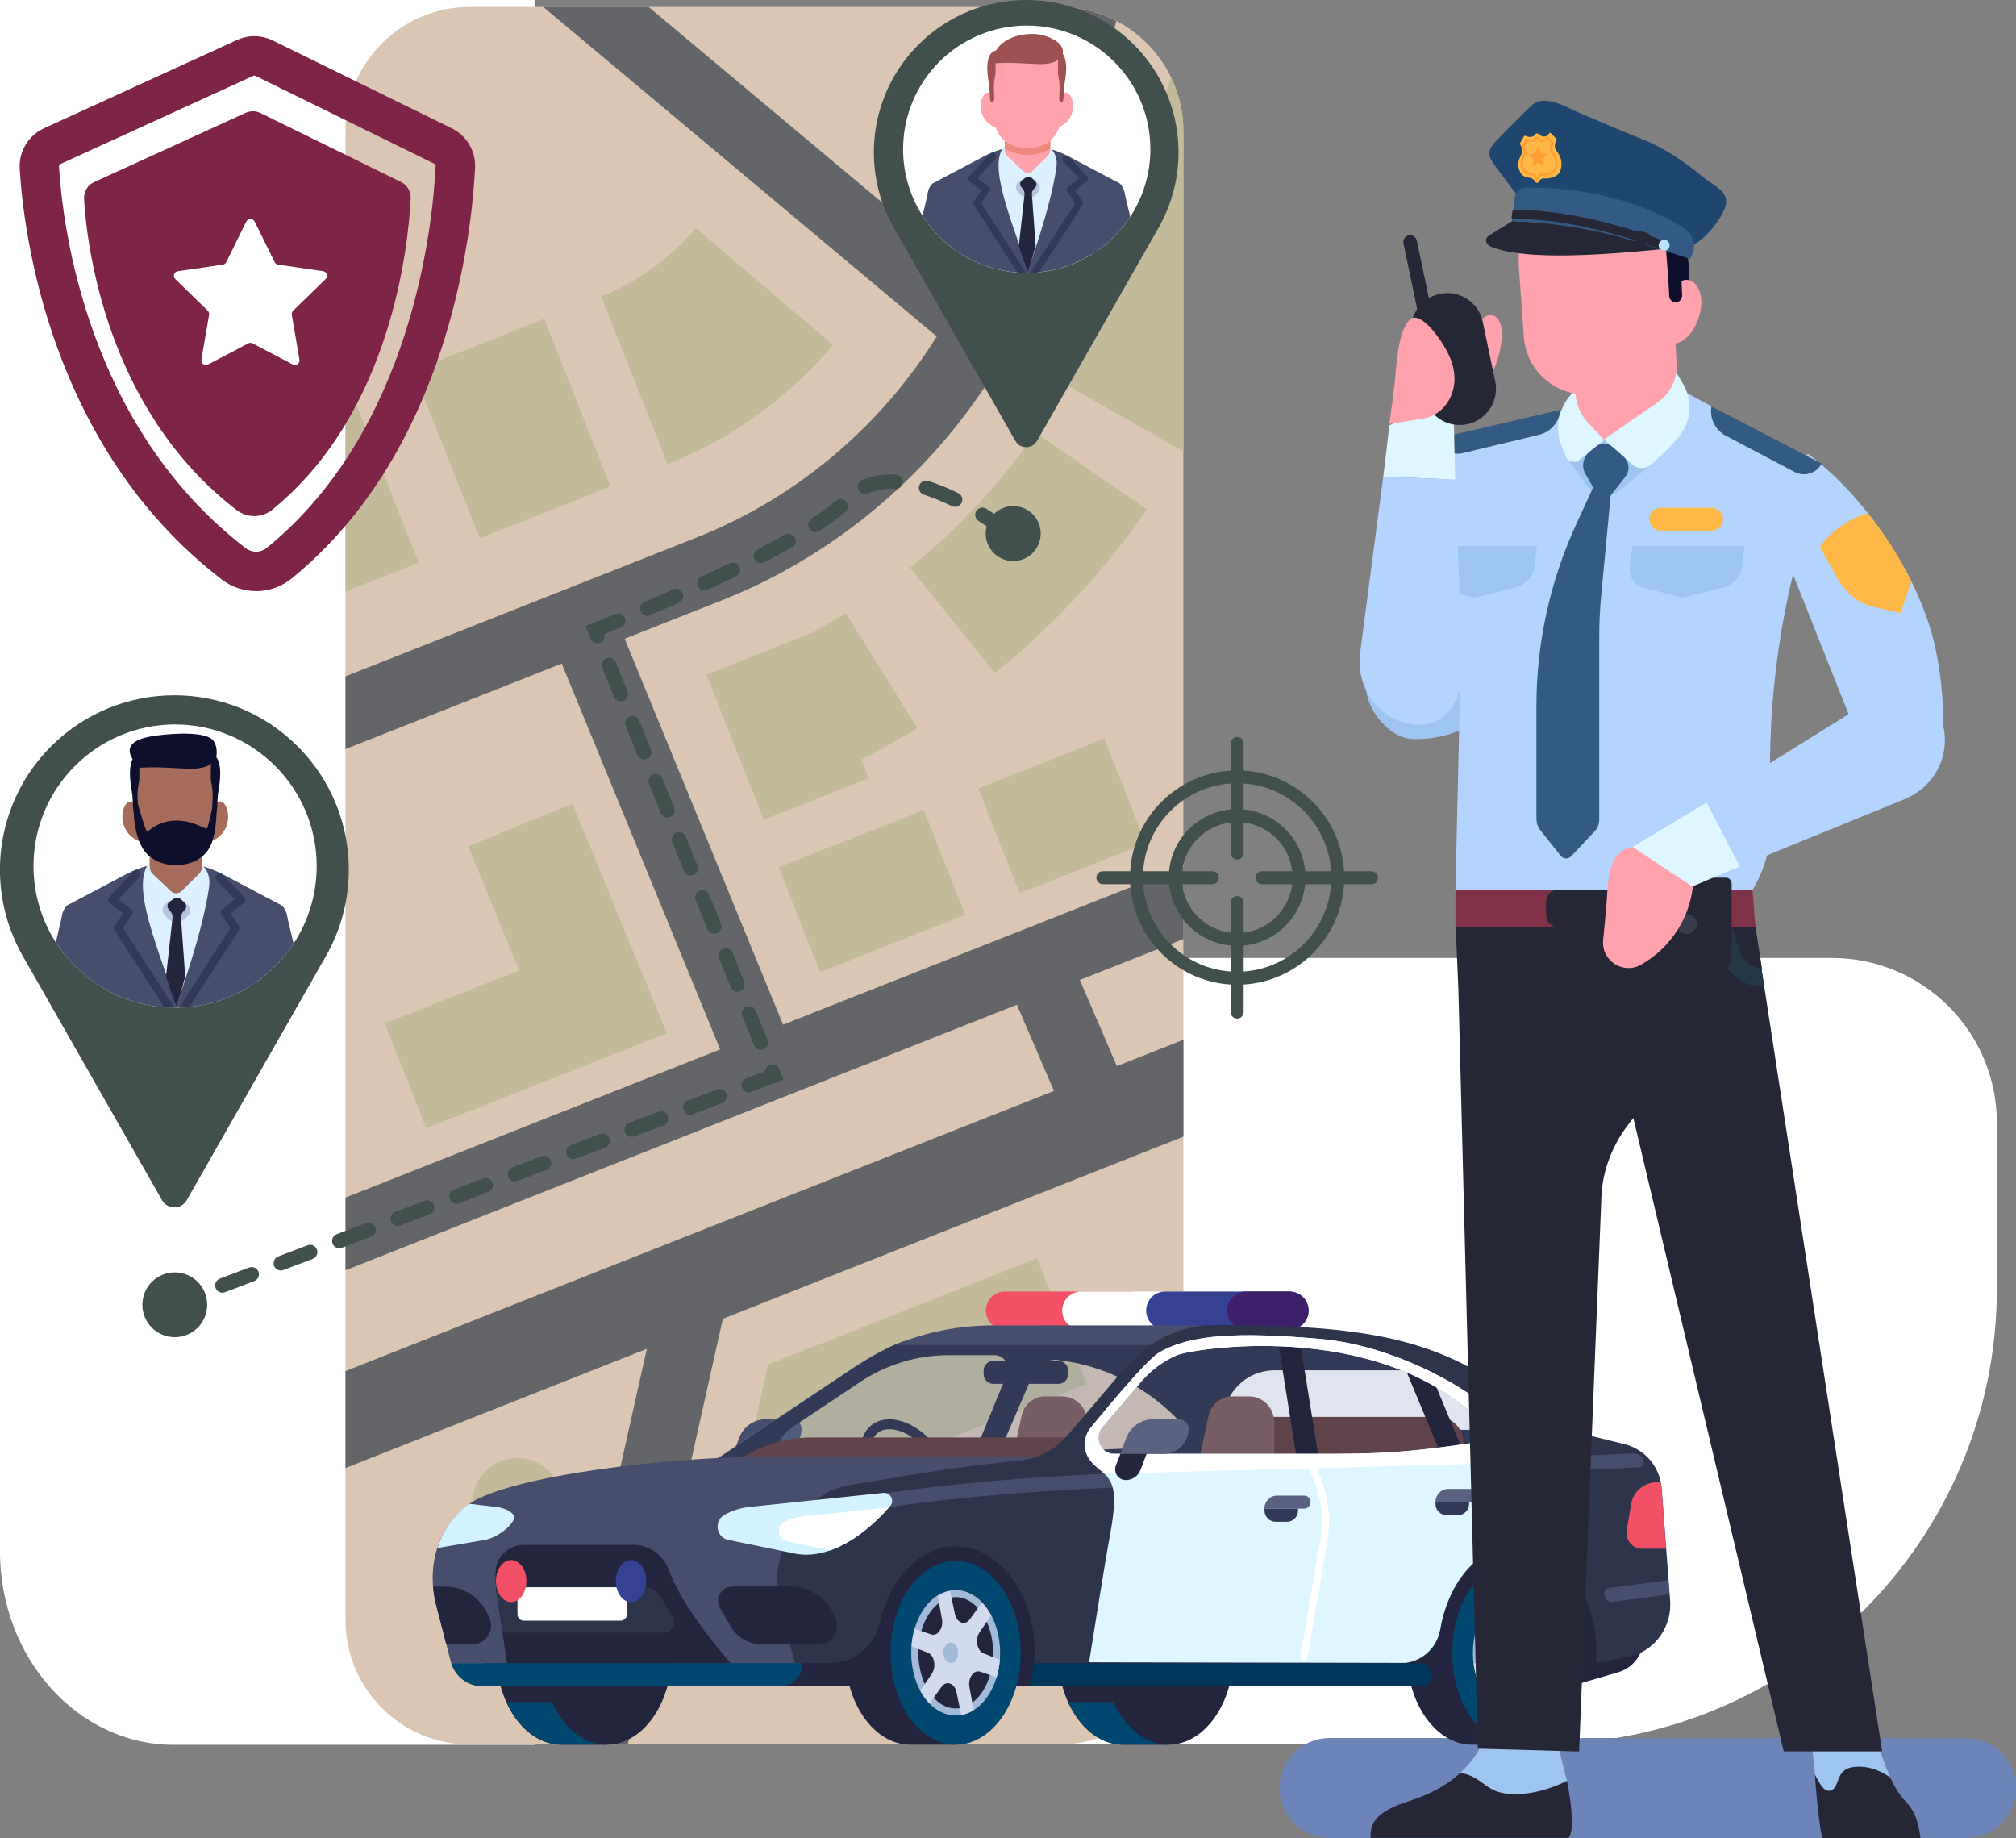 <?xml version="1.0" encoding="utf-8"?>
<!-- Generator: Adobe Illustrator 17.0.0, SVG Export Plug-In . SVG Version: 6.00 Build 0)  -->
<!DOCTYPE svg PUBLIC "-//W3C//DTD SVG 1.1//EN" "http://www.w3.org/Graphics/SVG/1.1/DTD/svg11.dtd">
<svg version="1.1" id="Layer_1" xmlns="http://www.w3.org/2000/svg" xmlns:xlink="http://www.w3.org/1999/xlink" x="0px" y="0px"
	 width="279.26px" height="254.57px" viewBox="0 0 279.26 254.57" style="enable-background:new 0 0 279.26 254.57;"
	 xml:space="preserve">
<rect x="0" y="0" width="279.26" height="254.57" fill="#808080" stroke="none"/>
<g id="Ñëîé_1">
</g>
<g id="Ñëîé_2">
	<g>
		<path style="fill:#FFFFFF;" d="M253.74,132.68H144.57v108.89h68.91c34.87,0,63.13-28.26,63.13-63.13v-22.88
			C276.62,142.92,266.37,132.68,253.74,132.68z"/>
		<path style="fill:#FFFFFF;" d="M-0.01,0v214.82c0,14.84,10.78,26.85,24.08,26.85h49.98V0H-0.01z"/>
		<path style="fill:#6C84B7;" d="M272.33,254.57h-88.17c-3.82,0-6.92-3.1-6.92-6.92l0,0c0-3.82,3.1-6.92,6.92-6.92h88.17
			c3.82,0,6.92,3.1,6.92,6.92l0,0C279.26,251.47,276.16,254.57,272.33,254.57z"/>
		<g>
			<g>
				<path style="fill:#DBC6B3;" d="M146.72,0.96H65.07c-9.49,0-17.21,7.72-17.21,17.21v206.24c0,9.49,7.72,17.21,17.21,17.21h81.64
					c9.49,0,17.21-7.72,17.21-17.21V18.18C163.93,8.69,156.21,0.96,146.72,0.96z"/>
			</g>
			<g>
				<path style="fill:#636569;" d="M163.93,144.01l-9.22,3.65l-5.13-11.93l14.35-5.67v-10.07l-55.46,21.93L86.53,88.47l13.41-5.3
					c22.65-8.96,40.11-28.31,46.69-51.76l8-28.5c-2.37-1.23-5.06-1.94-7.91-1.94h-1.28l-7.83,27.91c-0.89,3.18-2.04,6.27-3.37,9.26
					L89.84,0.96H75.25l54.51,45.64C122,59.06,110.35,68.97,96.49,74.45L47.86,93.68v10.07l29.95-11.84l21.95,53.44l-51.9,20.52
					v10.07l93-36.78L146,151.1l-98.14,38.8v13.43l41.74-16.51l-12.25,54.8h9.6l13.18-58.96l63.8-25.23L163.93,144.01L163.93,144.01z
					"/>
			</g>
			<g>
				<g>
					<polygon style="fill:#C2BA98;" points="117.37,225.79 99.09,221.7 106.4,189 143.63,174.28 150.52,191.71 122.52,202.78 					
						"/>
				</g>
			</g>
			<g>
				<g>
					<polygon style="fill:#C2BA98;" points="59.05,156.27 53.31,141.75 71.91,134.4 64.86,117.24 79.3,111.31 92.36,143.1 					"/>
				</g>
			</g>
			<g>
				<g>
					
						<rect x="113" y="112.65" transform="matrix(-0.368 -0.93 0.93 -0.368 50.424 281.195)" style="fill:#C2BA98;" width="15.61" height="21.62"/>
				</g>
			</g>
			<g>
				<g>
					
						<rect x="101.25" y="89.83" transform="matrix(0.93 -0.368 0.368 0.93 -29.365 47.149)" style="fill:#C2BA98;" width="15.61" height="21.62"/>
				</g>
			</g>
			<g>
				<g>
					
						<rect x="139.34" y="103.66" transform="matrix(-0.368 -0.93 0.93 -0.368 96.123 291.453)" style="fill:#C2BA98;" width="15.61" height="18.77"/>
				</g>
			</g>
			<g>
				<path style="fill:#C2BA98;" d="M92.47,64.29l-9.19-23.23c4.98-1.97,9.51-5.24,13.09-9.46l19.05,16.16
					C109.2,55.1,101.26,60.81,92.47,64.29z"/>
			</g>
			<g>
				
					<rect x="58.44" y="49.63" transform="matrix(-0.368 -0.93 0.93 -0.368 41.795 147.169)" style="fill:#C2BA98;" width="24.98" height="19.49"/>
			</g>
			<g>
				<polygon style="fill:#C2BA98;" points="47.86,55.07 47.86,81.93 58,77.92 48.81,54.69 				"/>
			</g>
			<g>
				<g>
					<path style="fill:#C2BA98;" d="M112.33,108.46l-7.26-17.27c4.17-1.75,8.24-3.86,12.11-6.26l9.88,15.92
						C122.36,103.77,117.4,106.33,112.33,108.46z"/>
				</g>
			</g>
			<g>
				<g>
					<path style="fill:#C2BA98;" d="M137.83,93.22l-11.76-14.58c6.66-5.37,12.51-11.67,17.37-18.72l15.42,10.64
						C152.97,79.08,145.89,86.71,137.83,93.22z"/>
				</g>
			</g>
			<g>
				<path style="fill:#C2BA98;" d="M155.64,33.93c-1.88,6.71-4.59,13.21-8.05,19.32l16.31,9.23c0.01-0.02,0.02-0.04,0.03-0.05V18.18
					c0-2.7-0.64-5.24-1.75-7.52L155.64,33.93z"/>
			</g>
			<g>
				<circle style="fill:#C2BA98;" cx="71.65" cy="208.18" r="6.23"/>
			</g>
		</g>
		<g>
			<path style="fill:#F15067;" d="M139.21,184.16h17.02c1.46,0,2.64-1.18,2.64-2.64l0,0c0-1.46-1.18-2.64-2.64-2.64h-17.02
				c-1.46,0-2.64,1.18-2.64,2.64l0,0C136.57,182.98,137.75,184.16,139.21,184.16z"/>
			<path style="fill:#FFFFFF;" d="M149.78,184.16h17.02c1.46,0,2.64-1.18,2.64-2.64l0,0c0-1.46-1.18-2.64-2.64-2.64h-17.02
				c-1.46,0-2.64,1.18-2.64,2.64l0,0C147.14,182.98,148.32,184.16,149.78,184.16z"/>
			<path style="fill:#354193;" d="M161.41,184.16h17.02c1.46,0,2.64-1.18,2.64-2.64l0,0c0-1.46-1.18-2.64-2.64-2.64h-17.02
				c-1.46,0-2.64,1.18-2.64,2.64l0,0C158.77,182.98,159.95,184.16,161.41,184.16z"/>
			<path style="fill:#3D1F6A;" d="M172.62,184.16h6.03c1.46,0,2.64-1.18,2.64-2.64l0,0c0-1.46-1.18-2.64-2.64-2.64h-6.03
				c-1.46,0-2.64,1.18-2.64,2.64l0,0C169.97,182.98,171.16,184.16,172.62,184.16z"/>
			<g>
				<g>
					<g>
						<path style="fill:#474E6D;" d="M107.55,201.37h-6l0.85-2.24c0.58-1.53,2.05-2.55,3.69-2.55h3.6c0.75,0,1.36,0.62,1.34,1.37
							l0,0C111,199.85,109.45,201.37,107.55,201.37z"/>
					</g>
				</g>
			</g>
			<g>
				<g>
					<g>
						<path style="fill:#23253E;" d="M171.58,198.04c-1.45,0-2.48-1.49-2-2.91c1.23-3.62,4.06-5.34,7.06-5.34h25.24
							c-6.19-3.19-15.9-4.85-22.81-4.85h-18.84H130.4c-2.46,0-4.93,0.55-7.22,1.66c-1.54,0.75-3.19,1.68-4.92,2.83L98.5,202.62
							l-2.81,1.75l115.2,2.33l-3.17-8.66H171.58z M163.25,196.74c1.32,1.34,0.39,3.54-1.54,3.63c-7.44,0.37-18.99,0.83-23.32,0.91
							l4.67-10.86c0.54-1.26,1.79-2.08,3.18-2.08l0.51,0.06c6.15,0.76,11.85,3.59,16.19,8.01L163.25,196.74z M108.97,201.36
							c-1.83,0-1.35-2.25,0.79-3.68l9.38-6.26l0,0c3.65-2.43,7.9-3.72,12.24-3.72h6.39c1.32,0,2.21,1.4,1.7,2.66l-4.5,10.97
							c-1.17,0.01-2.34,0.02-3.5,0.02L108.97,201.36L108.97,201.36z"/>
					</g>
				</g>
			</g>
			<g>
				<g>
					<g>
						<path style="fill:#23253E;" d="M146.61,191.67h-9.01c-0.75,0-1.35-0.61-1.35-1.35v-0.48c0-0.75,0.61-1.35,1.35-1.35h9.01
							c0.75,0,1.35,0.61,1.35,1.35v0.48C147.96,191.07,147.36,191.67,146.61,191.67z"/>
					</g>
				</g>
			</g>
			<g>
				<g>
					<g>
						<path style="fill:#5D322D;" d="M202.72,208.97h-34.06l2.15-10.03c0.34-1.57,1.68-2.69,3.23-2.69h25.21
							c1.92,0,3.47,1.62,3.47,3.61V208.97z"/>
					</g>
				</g>
			</g>
			<g>
				<g>
					<g>
						<path style="fill:#7B5150;" d="M176.51,206.14h-11.25l2.15-10.03c0.34-1.57,1.68-2.7,3.23-2.7h2.4c1.92,0,3.47,1.62,3.47,3.61
							L176.51,206.14L176.51,206.14z"/>
					</g>
				</g>
			</g>
			<g>
				<g>
					<g>
						<path style="fill:#7B5150;" d="M150.61,206.14h-11.25l2.15-10.03c0.34-1.57,1.68-2.7,3.23-2.7h2.4c1.92,0,3.47,1.62,3.47,3.61
							L150.61,206.14L150.61,206.14z"/>
					</g>
				</g>
			</g>
			<g>
				<path style="fill:#23253E;" d="M119.61,203.28c1.2,3.7,4.76,6.69,7.95,6.69c3.19,0,4.8-3,3.6-6.69c-1.2-3.7-4.76-6.69-7.95-6.69
					C120.02,196.58,118.41,199.58,119.61,203.28z M121.16,198.91c0.46-0.63,1.15-0.95,2.05-0.95c2.59,0,5.62,2.63,6.63,5.74
					c0.51,1.56,0.42,3.04-0.24,3.94c-0.46,0.63-1.15,0.95-2.05,0.95c-2.59,0-5.62-2.63-6.63-5.74
					C120.42,201.28,120.51,199.81,121.16,198.91z"/>
			</g>
			<g>
				<g>
					<g>
						<path style="fill:#5D322D;" d="M149.78,199.1h-37.36c-3.52,0-6.97,1.05-9.93,3.02l-4.18,2.78h51.47V199.1z"/>
					</g>
				</g>
			</g>
			<g style="opacity:0.22;">
				<g>
					<g>
						<path style="fill:#6C84B7;" d="M123.89,186.31c-2,0.84-3.94,1.89-5.82,3.13l-19.15,12.72h114.63l-11.02-12.08l-7.66-3.77
							H123.89z"/>
					</g>
				</g>
			</g>
			<g>
				<g>
					<g>
						<path style="fill:#474E6D;" d="M169.96,186.31l-1.53-2.74l-30.88,0.01c-4.72,0-9.32,0.9-13.66,2.73L169.96,186.31
							L169.96,186.31z"/>
					</g>
				</g>
			</g>
			<g>
				<g>
					<g>
						<path style="fill:#23253E;" d="M155.56,216.19c-4.98,0-9.02,5.7-9.02,12.73s4.04,12.73,9.02,12.73h6.3V216.2L155.56,216.19
							L155.56,216.19z"/>
					</g>
				</g>
			</g>
			<g>
				<g>
					<g>
						<path style="fill:#23253E;" d="M77.75,216.19c-4.98,0-9.02,5.7-9.02,12.73s4.04,12.73,9.02,12.73h6.3V216.2L77.75,216.19
							L77.75,216.19z"/>
					</g>
				</g>
			</g>
			<g>
				<g>
					<g>
						<path style="fill:#004870;" d="M70.15,235.75c1.6,3.54,4.4,5.89,7.6,5.89h6.3v-5.89H70.15z"/>
					</g>
				</g>
			</g>
			<g>
				<g>
					<g>
						<ellipse style="fill:#23253E;" cx="84.05" cy="228.92" rx="9.02" ry="12.73"/>
					</g>
				</g>
			</g>
			<g>
				<g>
					<g>
						<path style="fill:#004870;" d="M147.96,235.75c1.6,3.54,4.4,5.89,7.6,5.89h6.3v-5.89H147.96z"/>
					</g>
				</g>
			</g>
			<g>
				<g>
					<g>
						<ellipse style="fill:#23253E;" cx="161.86" cy="228.92" rx="9.02" ry="12.73"/>
					</g>
				</g>
			</g>
			<g>
				<g>
					<g>
						<path style="fill:#474E6D;" d="M62.5,230.35h68.57h20.89l3.44-0.96c2.85-0.79,4.8-4.77,4.45-9.08l-0.74-9.21
							c-0.43-5.3-3.42-9.28-6.98-9.28h-48.1c-9.69,0-34.38,2.38-39.71,6.96c-0.82,0.71-1.56,1.54-2.2,2.46
							c-2.19,3.19-2.68,7.26-1.71,11.01L62.5,230.35z"/>
					</g>
				</g>
			</g>
			<g>
				<rect x="61.53" y="219.75" style="fill:#474E6D;" width="43.86" height="3.29"/>
			</g>
			<g>
				<g>
					<g>
						<path style="fill:#23253E;" d="M224.85,211H121.01c-5.5,0-9.95,4.46-9.95,9.95v12.62h106.42l6.7-1.96
							c2.43-0.71,3.94-3.25,3.45-5.82L224.85,211z"/>
					</g>
				</g>
			</g>
			<g>
				<g>
					<g>
						<polygon style="fill:#23253E;" points="182.88,203.28 179.83,203.29 177.11,186.26 180.15,186.25 						"/>
					</g>
				</g>
			</g>
			<g>
				<g>
					<g>
						<path style="fill:#23253E;" d="M203.9,216.19c-4.98,0-9.02,5.7-9.02,12.73s4.04,12.73,9.02,12.73h6.3V216.2L203.9,216.19
							L203.9,216.19z"/>
					</g>
				</g>
			</g>
			<g>
				<g>
					<g>
						<ellipse style="fill:#004870;" cx="210.19" cy="228.92" rx="9.02" ry="12.73"/>
					</g>
				</g>
			</g>
			<g>
				<g>
					<g>
						<g>
							<path style="fill:#23253E;" d="M210.19,237.12c0.58,0,1.15-0.13,1.71-0.38c3.03-1.39,4.67-6.04,3.67-10.36
								c-0.78-3.34-2.94-5.59-5.37-5.59c-0.58,0-1.15,0.13-1.71,0.38c-3.03,1.39-4.67,6.04-3.67,10.36
								C205.6,234.87,207.76,237.12,210.19,237.12z"/>
						</g>
					</g>
				</g>
				<g>
					<path style="fill:#A0BAD8;" d="M204.34,231.64c0.85,3.65,3.26,5.97,5.85,5.97c0.63,0,1.28-0.14,1.91-0.43
						c3.23-1.48,5-6.37,3.94-10.91c-0.85-3.65-3.26-5.97-5.85-5.97c-0.63,0-1.28,0.14-1.91,0.43
						C205.05,222.21,203.28,227.1,204.34,231.64z M208.69,221.62c0.49-0.23,1-0.34,1.5-0.34c2.2,0,4.17,2.09,4.9,5.21
						c0.94,4.04-0.62,8.52-3.39,9.8c-0.49,0.23-1,0.34-1.5,0.34c-2.2,0-4.17-2.09-4.9-5.21
						C204.36,227.38,205.91,222.9,208.69,221.62z"/>
				</g>
			</g>
			<g>
				<g>
					<g>
						<path style="fill:#D2DAEF;" d="M213.62,231.51c-0.7-0.9-0.45-2.52,0.44-2.96l2.2-1.06c-0.05-0.41-0.11-0.82-0.21-1.23
							c-0.09-0.41-0.21-0.79-0.35-1.16l-2.22,0.97c-0.9,0.39-1.78-0.71-1.6-2.02l0.45-3.21c-0.56-0.29-1.15-0.47-1.75-0.52
							l-0.52,3.19c-0.21,1.3-1.33,1.81-2.04,0.94l-1.76-2.15c-0.46,0.54-0.86,1.17-1.19,1.87l1.71,2.22c0.7,0.9,0.45,2.52-0.44,2.96
							l-2.2,1.06c0.05,0.41,0.11,0.82,0.21,1.23c0.09,0.41,0.21,0.79,0.35,1.16l2.22-0.97c0.91-0.39,1.78,0.71,1.6,2.02l-0.45,3.21
							c0.56,0.29,1.15,0.47,1.75,0.52l0.52-3.19c0.21-1.3,1.33-1.81,2.04-0.94l1.76,2.15c0.46-0.54,0.87-1.17,1.19-1.87
							L213.62,231.51z"/>
					</g>
				</g>
			</g>
			<g>
				<g>
					<g>
						<g>
							<path style="fill:#23253E;" d="M126.09,216.19c-4.98,0-9.02,5.7-9.02,12.73s4.04,12.73,9.02,12.73h6.3V216.2L126.09,216.19
								L126.09,216.19z"/>
						</g>
					</g>
				</g>
				<g>
					<g>
						<g>
							<ellipse style="fill:#004870;" cx="132.38" cy="228.92" rx="9.02" ry="12.73"/>
						</g>
					</g>
				</g>
				<g>
					<g>
						<g>
							<ellipse style="fill:#23253E;" cx="132.38" cy="228.92" rx="6.16" ry="8.69"/>
						</g>
					</g>
				</g>
				<g>
					<path style="fill:#A0BAD8;" d="M126.22,228.92c0,4.8,2.76,8.69,6.16,8.69c3.4,0,6.16-3.89,6.16-8.69s-2.76-8.69-6.16-8.69
						C128.98,220.22,126.22,224.12,126.22,228.92z M127.21,228.92c0-4.25,2.32-7.71,5.18-7.71c2.85,0,5.18,3.46,5.18,7.71
						s-2.32,7.71-5.18,7.71C129.53,236.63,127.21,233.17,127.21,228.92z"/>
				</g>
				<g>
					<g>
						<g>
							<path style="fill:#D2DAEF;" d="M134.29,233.7c-0.24-1.29,0.59-2.47,1.51-2.16l2.26,0.77c0.11-0.38,0.22-0.78,0.29-1.19
								c0.08-0.41,0.12-0.83,0.15-1.24l-2.24-0.87c-0.91-0.35-1.23-1.95-0.58-2.91l1.61-2.37c-0.36-0.67-0.79-1.26-1.28-1.76
								l-1.66,2.3c-0.67,0.94-1.81,0.52-2.08-0.76l-0.66-3.14c-0.6,0.11-1.18,0.33-1.72,0.67l0.59,3.17
								c0.24,1.29-0.59,2.47-1.51,2.16l-2.26-0.77c-0.11,0.38-0.22,0.78-0.29,1.19c-0.08,0.41-0.12,0.83-0.15,1.24l2.24,0.87
								c0.91,0.35,1.23,1.95,0.58,2.91l-1.61,2.37c0.36,0.67,0.79,1.26,1.28,1.76l1.66-2.3c0.67-0.94,1.81-0.52,2.08,0.76l0.66,3.14
								c0.6-0.11,1.18-0.33,1.72-0.67L134.29,233.7z"/>
						</g>
					</g>
				</g>
				<g>
					<g>
						<g>
							<ellipse style="fill:#A0BAD8;" cx="131.7" cy="228.92" rx="1.02" ry="1.43"/>
						</g>
					</g>
				</g>
			</g>
			<g>
				<g>
					<g>
						<ellipse style="fill:#A0BAD8;" cx="209.51" cy="228.92" rx="1.02" ry="1.43"/>
					</g>
				</g>
			</g>
			<g>
				<g>
					<g>
						<path style="fill:#00355C;" d="M196.76,233.57H142.6l0.68-3.22h53.48c1.09,0,1.84,1.14,1.45,2.19l0,0
							C197.97,233.16,197.4,233.57,196.76,233.57z"/>
					</g>
				</g>
			</g>
			<g>
				<g>
					<g>
						<rect x="66.85" y="230.35" style="fill:#23253E;" width="52.83" height="3.22"/>
					</g>
				</g>
			</g>
			<g>
				<g>
					<g>
						<path style="fill:#004870;" d="M108.02,233.57H66.84c-2,0-3.76-1.31-4.34-3.22l0,0h48.68v0.06
							C111.18,232.16,109.76,233.57,108.02,233.57z"/>
					</g>
				</g>
			</g>
			<g>
				<g>
					<g>
						<polygon style="fill:#23253E;" points="203.4,202.78 200.43,203.45 194.4,188.94 197.37,188.27 						"/>
					</g>
				</g>
			</g>
			<g>
				<path style="fill:#2D344C;" d="M108.01,222.9l2.13,7.45h4.84c3.29,0,6.17-2.34,6.92-5.67c1.35-6.05,5.53-10.49,10.49-10.49
					c6.04,0,10.95,6.61,10.95,14.73c0,0.48-0.02,0.96-0.05,1.43h50.77c0.21,0,0.42-0.01,0.63-0.04c2.4-0.28,4.41-2.15,4.83-4.67
					c0.85-5.02,3.61-9.08,7.21-10.7c1.09-0.49,2.25-0.76,3.47-0.76c6.04,0,10.95,6.61,10.95,14.73c0,0.48-0.02,0.96-0.05,1.43
					l4.46-0.86c3.69-0.71,6.21-4.28,5.76-8.15l-1.15-15.21c-0.22-2.95-2.32-5.41-5.18-6.11l-3.7-0.9c-4.18-1.02-8.05-3-11.46-5.63
					c-10.75-8.29-21.29-9.95-41.39-9.95l-1.49,0.03c-2.47,0.25-7.28,1.39-11.08,5.86l-7.94,9.33c-1.66,1.96-3.95,3.2-6.41,3.53
					c-8.78,0.78-17.22,2.31-24.08,3.47C110.45,206.94,106.12,216.32,108.01,222.9z M176.8,201.36h-22.5c-1.83,0-2.81-2.25-1.6-3.67
					l5.32-6.26c1.38-1.62,3.05-2.87,4.97-3.72c1.95-0.87,27.34-5.14,41.91,8.92c0.67,1.33,0.07,3.08-1.11,3.26
					C192.57,201.52,189.49,201.36,176.8,201.36z"/>
			</g>
			<g>
				<path style="fill:#474E6D;" d="M115.86,207.7l10.62-1.39c14.49-1.9,32.19-2.57,42.93-2.57h18.2c5.24,0,10.48-0.3,15.69-0.85
					c7.48-0.78,14.97-1.27,22.69-1.57c1.97-0.09,2.19,1.86,0.92,1.93c-10.36,0.39-18.52,1.08-23.8,1.63
					c-5.16,0.54-10.35,0.82-15.54,0.82h-18.18c-14.08,0-30.83,1-42.68,2.56l-10.62,1.39c-0.04,0.01-0.09,0.01-0.13,0.01
					c-0.49,0-0.91-0.36-0.97-0.86C114.94,208.26,115.32,207.77,115.86,207.7z"/>
			</g>
			<path style="fill:#DDF6FF;" d="M153.81,212.31c-0.88,4.82-2.95,17.92-2.95,17.92l43.82,0.09c2.4-0.28,4.41-2.15,4.83-4.67
				c0.85-5.02,3.97-10.82,9.68-11.46c0.62-2.28,2.25-6.72,0.45-11.58l0,0c-0.32-0.85-0.74-1.72-1.29-2.59c0,0,0.11-1.16-1.64-4.16
				c-1.34-2.29-12.51-9.43-23.83-10.41c-11.32-0.98-17.98-0.66-22.31,1.88c-2.06,1.2-9.65,10.63-9.65,10.63s-2.01,2.73,0.98,5.23
				c0.4,0.34,0.78,0.63,1.1,0.95C154.25,205.34,154.81,206.84,153.81,212.31z M203.8,199.88c-11.22,1.64-14.3,1.48-26.99,1.48h-22.5
				c-1.83,0-2.81-2.25-1.6-3.67l5.32-6.26c1.38-1.62,3.05-2.87,4.97-3.72c1.95-0.87,27.34-5.14,41.91,8.92
				C205.57,197.95,204.98,199.71,203.8,199.88z"/>
			<path style="fill:#FFFFFF;" d="M151.9,203.19c0.4,0.34,0.78,0.63,1.1,0.95l56.64-1.53l0,0c-0.32-0.85-0.74-1.72-1.29-2.59
				c0,0,0.11-1.16-1.64-4.16c-1.34-2.29-12.51-9.43-23.83-10.41s-17.98-0.66-22.31,1.88c-2.06,1.2-9.65,10.63-9.65,10.63
				S148.9,200.69,151.9,203.19z M152.7,197.69l5.32-6.26c1.38-1.62,3.05-2.87,4.97-3.72c1.95-0.87,27.34-5.14,41.91,8.92
				c0.67,1.33,0.07,3.08-1.11,3.26c-11.22,1.64-14.3,1.48-26.99,1.48h-22.5C152.47,201.36,151.49,199.11,152.7,197.69z"/>
			<g>
				<g>
					<g>
						<path style="fill:#474E6D;" d="M223.38,221.86l7.86-1.03l-0.14-1.96l-8.18,1.07C221.74,220.11,222.23,222.01,223.38,221.86z"
							/>
					</g>
				</g>
			</g>
			<g>
				<g>
					<g>
						<path style="fill:#D3F2FF;" d="M103.84,208.72c-1.24,0.13-2.39,0.5-3.43,1.06c-1.56,0.83-1.25,3.16,0.49,3.51l9.21,1.89
							c3.82,0.78,8.62-1.34,13.2-6.58c0.66-0.75,0.04-1.93-0.96-1.82L103.84,208.72z"/>
					</g>
				</g>
			</g>
			<g>
				<path style="fill:#D3F2FF;" d="M71.1,209.78c0.73,0.83-1.89,3.16-3.97,3.51l-6.54,1.12c0.36-1.12,0.85-2.19,1.53-3.18
					c0.64-0.93,1.38-1.75,2.2-2.46c0.19-0.17,0.42-0.33,0.66-0.49l3.75,0.44C69.82,208.86,70.61,209.22,71.1,209.78z"/>
			</g>
			<g>
				<path style="fill:#FFFFFF;" d="M115.03,214.72l-6.02-1.24c-1.31-0.27-1.54-2.02-0.37-2.65c0.79-0.42,1.65-0.7,2.59-0.8
					l11.91-1.25C120.43,211.84,117.64,213.8,115.03,214.72z"/>
			</g>
			<g>
				<g>
					<g>
						<path style="fill:#FFFFFF;" d="M180.63,230.01c0.24,0,0.45-0.17,0.49-0.42l2.77-16.31c0.64-3.92-0.19-7.91-2.34-11.25
							c-0.15-0.23-0.46-0.3-0.69-0.15c-0.23,0.15-0.3,0.46-0.15,0.69c2.02,3.13,2.8,6.87,2.2,10.54l-2.77,16.31
							c-0.04,0.27,0.14,0.53,0.41,0.58C180.58,230.01,180.61,230.01,180.63,230.01z"/>
					</g>
				</g>
			</g>
			<g>
				<g>
					<g>
						<path style="fill:#5B6281;" d="M161.18,201.37h-6l0.85-2.24c0.58-1.53,2.05-2.55,3.69-2.55h3.6c0.75,0,1.36,0.62,1.34,1.37
							l0,0C164.62,199.85,163.07,201.37,161.18,201.37z"/>
					</g>
				</g>
			</g>
			<g>
				<g>
					<g>
						<path style="fill:#23253E;" d="M155.19,201.37l-0.62,1.62c-0.37,0.97,0.35,2.01,1.39,2.01l0,0c0.9,0,1.7-0.56,2.02-1.4
							l0.85-2.24h-3.64V201.37z"/>
					</g>
				</g>
			</g>
			<g>
				<g>
					<g>
						<g>
							<path style="fill:#5B6281;" d="M175.15,208.95c0-0.99,0.77-1.8,1.73-1.8h3.8c0.48,0,0.86,0.4,0.86,0.9l0,0
								c0,0.5-0.39,0.9-0.86,0.9L175.15,208.95L175.15,208.95z"/>
						</g>
					</g>
				</g>
				<g>
					<g>
						<g>
							<path style="fill:#333A59;" d="M178.25,210.78h-1.53c-0.86,0-1.56-0.7-1.56-1.56v-0.27h4.65v0.27
								C179.81,210.09,179.11,210.78,178.25,210.78z"/>
						</g>
					</g>
				</g>
			</g>
			<g>
				<g>
					<g>
						<g>
							<path style="fill:#5B6281;" d="M198.85,208.03c0-0.99,0.77-1.8,1.73-1.8h3.8c0.48,0,0.86,0.4,0.86,0.9l0,0
								c0,0.5-0.39,0.9-0.86,0.9L198.85,208.03L198.85,208.03z"/>
						</g>
					</g>
				</g>
				<g>
					<g>
						<g>
							<path style="fill:#333A59;" d="M201.94,209.87h-1.53c-0.86,0-1.56-0.7-1.56-1.56v-0.27h4.65v0.27
								C203.5,209.17,202.8,209.87,201.94,209.87z"/>
						</g>
					</g>
				</g>
			</g>
			<g>
				<path style="fill:#F15067;" d="M225.33,211.97l0.62-3.67c0.25-1.48,1.39-2.64,2.87-2.92l1.19-0.22
					c0.07,0.32,0.13,0.64,0.15,0.98l0.63,8.37h-3.32C226.13,214.51,225.11,213.3,225.33,211.97z"/>
			</g>
			<g>
				<path style="fill:#23253E;" d="M105.45,227.73h7.94c1.69,0,2.91-1.61,2.45-3.24l0,0c-0.8-2.81-3.36-4.75-6.28-4.75h-8.13
					c-1.52,0-2.47,1.65-1.7,2.97l1.51,2.6C102.1,226.81,103.71,227.73,105.45,227.73z"/>
			</g>
			<g>
				<path style="fill:#23253E;" d="M61.64,219.75c2.92,0,5.48,1.94,6.28,4.75c0.46,1.62-0.76,3.24-2.45,3.24h-3.65l-1.42-5.5
					c-0.21-0.82-0.34-1.65-0.41-2.49H61.64z"/>
			</g>
			<g>
				<path style="fill:#23253E;" d="M92.66,217.49c1.19,3.21,3.72,7.22,8.53,12.86H70.23l-1.43-9.61c-0.17-1.13-0.21-2.22-0.13-3.26
					c0.15-2,1.89-3.51,3.89-3.51h15.19C89.98,213.98,91.89,215.41,92.66,217.49z"/>
			</g>
			<g>
				<path style="fill:#2D344C;" d="M91.51,221.2c0.46,0.8,1,1.64,1.61,2.54c0.69,1.01-0.05,2.39-1.28,2.39H69.61l-0.94-6.33
					c0.02-0.02,0.03-0.03,0.05-0.05H89C90.03,219.75,90.99,220.3,91.51,221.2z"/>
			</g>
			<g>
				<g>
					<g>
						<path style="fill:#FFFFFF;" d="M85.97,224.47H72.55c-0.48,0-0.87-0.39-0.87-0.87v-2.88c0-0.48,0.39-0.87,0.87-0.87h13.42
							c0.48,0,0.87,0.39,0.87,0.87v2.88C86.84,224.08,86.45,224.47,85.97,224.47z"/>
					</g>
				</g>
			</g>
			<g style="display:none;">
				<path style="display:inline;fill:#23253E;" d="M159.63,213.85c0.38,0,0.72,0.09,1.04,0.28c0.31,0.19,0.58,0.43,0.8,0.72
					c0.22,0.29,0.38,0.61,0.49,0.95s0.15,0.67,0.11,0.98c-0.01,0.08-0.04,0.16-0.08,0.22c-0.04,0.06-0.09,0.09-0.13,0.09h-1.69
					c-0.08,0-0.14-0.02-0.18-0.06s-0.09-0.09-0.13-0.17c-0.03-0.05-0.07-0.1-0.14-0.16c-0.06-0.06-0.16-0.09-0.27-0.09
					c-0.15,0-0.26,0.04-0.33,0.11s-0.11,0.17-0.13,0.29c-0.01,0.07-0.01,0.13,0.01,0.18c0.02,0.06,0.06,0.11,0.13,0.16
					s0.15,0.1,0.27,0.14c0.12,0.04,0.27,0.08,0.45,0.12c0.41,0.08,0.75,0.22,1.03,0.4s0.49,0.41,0.64,0.69
					c0.15,0.27,0.25,0.59,0.29,0.96c0.04,0.36,0.03,0.78-0.03,1.24c-0.13,1.04-0.45,1.83-0.96,2.36c-0.51,0.53-1.21,0.79-2.1,0.79
					c-0.47,0-0.87-0.08-1.21-0.25c-0.34-0.17-0.62-0.39-0.83-0.67s-0.36-0.6-0.45-0.96s-0.11-0.74-0.06-1.14
					c0.01-0.08,0.04-0.16,0.08-0.22c0.04-0.06,0.09-0.09,0.14-0.09h1.6c0.09,0,0.16,0.02,0.2,0.06s0.09,0.1,0.14,0.18
					c0.07,0.1,0.15,0.18,0.24,0.24c0.09,0.06,0.21,0.08,0.35,0.08c0.19,0,0.35-0.03,0.47-0.1s0.19-0.17,0.21-0.3
					c0.02-0.17-0.04-0.3-0.18-0.39s-0.42-0.18-0.82-0.28c-0.33-0.08-0.61-0.2-0.86-0.38c-0.25-0.18-0.45-0.41-0.6-0.68
					c-0.15-0.27-0.26-0.6-0.31-0.98c-0.05-0.38-0.05-0.8,0.01-1.28c0.12-0.97,0.42-1.73,0.91-2.26
					C158.23,214.11,158.86,213.85,159.63,213.85z"/>
				<path style="display:inline;fill:#23253E;" d="M167,221.15c0.06,0,0.11,0.04,0.14,0.11c0.03,0.08,0.05,0.17,0.03,0.27l-0.25,2
					c-0.01,0.1-0.04,0.19-0.1,0.27c-0.05,0.08-0.11,0.11-0.17,0.11h-4.4c-0.06,0-0.11-0.04-0.15-0.11
					c-0.04-0.08-0.05-0.17-0.04-0.27l1.17-9.17c0.01-0.1,0.04-0.19,0.1-0.27c0.05-0.08,0.11-0.11,0.17-0.11h4.33
					c0.06,0,0.11,0.04,0.15,0.11c0.04,0.08,0.05,0.17,0.04,0.27l-0.25,2c-0.02,0.1-0.05,0.19-0.11,0.27
					c-0.05,0.08-0.11,0.11-0.17,0.11h-2.53l-0.12,0.89h2.35c0.06,0,0.11,0.04,0.15,0.11c0.04,0.08,0.05,0.17,0.04,0.27l-0.24,1.84
					c-0.01,0.1-0.05,0.19-0.1,0.27c-0.06,0.08-0.12,0.11-0.18,0.11h-2.35l-0.11,0.89h2.6V221.15z"/>
				<path style="display:inline;fill:#23253E;" d="M170.43,217.76c-0.12,0.79-0.22,1.58-0.3,2.38c-0.05,0.43-0.02,0.74,0.07,0.9
					c0.09,0.17,0.23,0.25,0.41,0.25c0.15,0,0.28-0.06,0.41-0.17c0.12-0.11,0.23-0.31,0.32-0.6c0.05-0.16,0.1-0.27,0.15-0.33
					c0.05-0.06,0.12-0.09,0.22-0.09h1.72c0.05,0,0.09,0.03,0.12,0.09s0.04,0.13,0.03,0.22c-0.09,0.64-0.23,1.19-0.43,1.65
					c-0.19,0.46-0.43,0.83-0.71,1.13c-0.28,0.29-0.59,0.51-0.93,0.65s-0.7,0.21-1.08,0.21s-0.74-0.07-1.08-0.22
					c-0.33-0.15-0.62-0.38-0.86-0.69s-0.41-0.71-0.52-1.19s-0.13-1.06-0.06-1.75c0.04-0.39,0.09-0.8,0.14-1.25
					c0.06-0.44,0.12-0.87,0.18-1.28c0.2-1.32,0.56-2.3,1.09-2.92s1.21-0.93,2.05-0.93c0.34,0,0.68,0.07,1.01,0.21
					c0.34,0.14,0.63,0.35,0.89,0.65c0.25,0.29,0.44,0.67,0.57,1.13s0.16,1.01,0.08,1.65c-0.01,0.08-0.04,0.16-0.08,0.22
					c-0.05,0.06-0.09,0.09-0.14,0.09H172c-0.1,0-0.16-0.03-0.19-0.09s-0.06-0.17-0.07-0.33c-0.02-0.3-0.08-0.51-0.17-0.61
					s-0.21-0.16-0.36-0.16c-0.19,0-0.35,0.08-0.48,0.25C170.59,217.03,170.5,217.33,170.43,217.76z"/>
				<path style="display:inline;fill:#23253E;" d="M180.21,213.99c0.06,0,0.11,0.04,0.15,0.11c0.04,0.08,0.05,0.17,0.04,0.27
					l-0.73,5.8c-0.08,0.67-0.21,1.25-0.37,1.74c-0.16,0.49-0.37,0.89-0.62,1.21s-0.55,0.56-0.89,0.71
					c-0.34,0.15-0.73,0.23-1.18,0.23c-0.37,0-0.71-0.08-1.04-0.23c-0.33-0.15-0.61-0.39-0.84-0.71s-0.4-0.73-0.5-1.21
					c-0.1-0.49-0.11-1.07-0.03-1.74l0.73-5.8c0.01-0.1,0.04-0.19,0.1-0.27c0.05-0.08,0.11-0.11,0.17-0.11h1.66
					c0.06,0,0.11,0.04,0.15,0.11c0.04,0.08,0.05,0.17,0.04,0.27l-0.73,5.75c-0.08,0.73,0.08,1.09,0.49,1.09
					c0.42,0,0.68-0.36,0.76-1.09l0.73-5.75c0.01-0.1,0.04-0.19,0.1-0.27c0.05-0.08,0.11-0.11,0.17-0.11H180.21z"/>
				<path style="display:inline;fill:#23253E;" d="M185.57,223.45c0.01,0.05,0.01,0.1,0,0.16c-0.01,0.09-0.04,0.16-0.08,0.22
					c-0.04,0.06-0.09,0.09-0.14,0.09h-1.73c-0.11,0-0.19-0.05-0.24-0.14s-0.07-0.18-0.08-0.24l-0.38-2.71h-0.35l-0.35,2.71
					c-0.01,0.1-0.04,0.19-0.1,0.27c-0.05,0.08-0.11,0.11-0.17,0.11h-1.65c-0.06,0-0.11-0.04-0.15-0.11
					c-0.04-0.08-0.05-0.17-0.04-0.27l1.17-9.17c0.01-0.1,0.04-0.19,0.1-0.27c0.05-0.08,0.11-0.11,0.17-0.11h2.42
					c0.41,0,0.76,0.08,1.07,0.23c0.31,0.16,0.56,0.38,0.76,0.68c0.19,0.3,0.33,0.66,0.4,1.09c0.07,0.43,0.08,0.91,0.01,1.45
					c-0.08,0.64-0.23,1.2-0.46,1.66c-0.23,0.46-0.5,0.84-0.8,1.12L185.57,223.45z M182.91,218.13h0.62c0.13,0,0.23-0.07,0.32-0.22
					c0.08-0.15,0.14-0.31,0.16-0.5c0.03-0.19,0.02-0.37-0.02-0.53c-0.04-0.17-0.13-0.25-0.27-0.25h-0.62L182.91,218.13z"/>
				<path style="display:inline;fill:#23253E;" d="M186.38,223.92c-0.06,0-0.11-0.04-0.15-0.11c-0.04-0.08-0.05-0.17-0.04-0.27
					l1.17-9.17c0.01-0.1,0.04-0.19,0.1-0.27c0.05-0.08,0.11-0.11,0.17-0.11h1.72c0.06,0,0.11,0.04,0.15,0.11
					c0.04,0.08,0.05,0.17,0.04,0.27l-1.17,9.17c-0.01,0.1-0.04,0.19-0.1,0.27c-0.05,0.08-0.11,0.11-0.17,0.11H186.38z"/>
				<path style="display:inline;fill:#23253E;" d="M195.36,213.99c0.06,0,0.11,0.04,0.15,0.11c0.04,0.08,0.05,0.17,0.04,0.27
					l-0.3,2.28c-0.01,0.1-0.04,0.19-0.1,0.27c-0.05,0.08-0.11,0.11-0.17,0.11h-1.4l-0.83,6.5c-0.01,0.1-0.04,0.19-0.1,0.27
					c-0.05,0.08-0.11,0.11-0.17,0.11h-1.69c-0.06,0-0.11-0.04-0.15-0.11c-0.04-0.08-0.05-0.17-0.04-0.27l0.83-6.5h-1.4
					c-0.06,0-0.11-0.04-0.15-0.11c-0.04-0.08-0.05-0.17-0.04-0.27l0.3-2.28c0.01-0.1,0.04-0.19,0.1-0.27
					c0.05-0.08,0.11-0.11,0.17-0.11H195.36z"/>
				<path style="display:inline;fill:#23253E;" d="M196.64,223.92c-0.06,0-0.11-0.04-0.15-0.11c-0.04-0.08-0.05-0.17-0.04-0.27
					l0.35-2.8l-1.1-6.31c-0.02-0.11-0.01-0.21,0.03-0.31c0.04-0.09,0.11-0.13,0.19-0.13h1.5c0.11,0,0.19,0.05,0.23,0.14
					s0.07,0.17,0.08,0.21l0.48,2.85l1.21-2.85c0.02-0.05,0.06-0.12,0.13-0.21c0.07-0.09,0.16-0.14,0.27-0.14h1.67
					c0.08,0,0.13,0.05,0.15,0.16c0.02,0.1,0.01,0.2-0.03,0.28l-2.7,6.31l-0.35,2.8c-0.01,0.1-0.04,0.19-0.1,0.27
					c-0.05,0.08-0.11,0.11-0.17,0.11H196.64z"/>
			</g>
			<ellipse style="fill:#354193;" cx="87.41" cy="218.99" rx="2.11" ry="2.91"/>
			<ellipse style="fill:#F15067;" cx="70.81" cy="218.99" rx="2.11" ry="2.91"/>
		</g>
		<g>
			<path style="fill:#FFA2AD;" d="M208.05,46.2c0,2.35-1.22,6.54-2.73,6.54s-2.73-1.9-2.73-4.25s1.72-3.13,2.73-4.26
				C206.52,42.89,208.05,43.85,208.05,46.2z"/>
			<g>
				<g>
					<g>
						<path style="fill:#9EC5F0;" d="M195.64,102.35c-3.39-0.11-7.29-4.82-6.31-8.94c1.3-5.4,9.35-20.16,9.35-20.16
							c2.56-4.49,11.45,2.03,16.55,1.67C215.93,78.27,212.77,102.91,195.64,102.35z"/>
					</g>
				</g>
			</g>
			<g>
				<g>
					<path style="fill:#9EC5F0;" d="M251.4,245.79c-0.13-1.69-0.34-4.07-0.93-7.28l0,0c-0.54-2.88,1.12-5.46,3.88-6.04l0,0
						c2-0.42,4.12,1.07,4.5,3.16c0.53,2.94,1.35,6.84,2.88,10.31c0.04,0.08,0.07,0.15,0.11,0.23
						C257.12,252.46,253.58,252.63,251.4,245.79z"/>
				</g>
			</g>
			<g>
				<g>
					<path style="fill:#252736;" d="M251.4,245.79c0.62,1.13,1.35,2.8,2.47,2.07c0.99-0.65,0.47-2.85,2.93-3.12
						c1.9-0.21,3.53,0.41,5.03,1.43c0.69,1.51,1.41,2.58,2.11,3.31c1.44,1.48,1.84,3.17,2.08,5.1h-6.37h-0.82h-6.37
						c-0.31-0.73-0.71-4.36-0.98-7.63C251.46,246.6,251.43,246.21,251.4,245.79z"/>
				</g>
			</g>
			<g>
				<g>
					<path style="fill:#9EC5F0;" d="M217.05,246.66c-0.4-1.79-1.57-5.39-1.69-9.33l-0.15-5.17l-9.45,0.31
						c-0.45,2.14,2.44,7.64-3.47,13.07C206.82,249.87,211.51,252.55,217.05,246.66z"/>
				</g>
			</g>
			<g>
				<g>
					<path style="fill:#252736;" d="M217.05,246.66c-2.52,1.27-5.75,2.14-8.58,1.74c-2.77-0.39-3.19-2.31-6.18-2.87
						c-0.15,0.13-0.27,0.27-0.43,0.4c-1.92,1.64-4.24,2.76-6.67,3.53c-4.72,1.48-5.41,3.17-5.33,5.1h27.4
						c0.8-0.74,0.5-4.36-0.15-7.63C217.1,246.86,217.07,246.75,217.05,246.66z"/>
				</g>
			</g>
			<g>
				<g>
					<path style="fill:#252736;" d="M201.65,128.42l41.48-0.33l0.91,5.87c0.31,7.07-2.39,11.7-9.84,14.99
						c-6.72,2.97-12.07,9.36-12.37,16.81l-3.09,76.83l-14.03-0.39l-2.69-105.1L201.65,128.42z"/>
				</g>
			</g>
			<g>
				<g>
					<polygon style="fill:#252736;" points="225.25,150.62 247.09,242.58 260.72,242.58 243.11,128.37 242.96,128.5 229.41,128.42 
											"/>
				</g>
			</g>
			<g>
				<g>
					<path style="fill:#243746;" d="M243.99,134.11c-1.3-0.05-2.49-0.9-2.93-2.21l-1.14-3.42l-2.7-0.02l1.42,4.24
						c0.81,2.42,3.06,3.97,5.47,3.97c0.09,0,0.19-0.01,0.28-0.02L243.99,134.11z"/>
				</g>
			</g>
			<g>
				<g>
					<path style="fill:#803348;" d="M243.16,128.42h-41.55v-5.15c12.72-2.75,26.81-1.72,41.16,0L243.16,128.42z"/>
				</g>
			</g>
			<g>
				<g>
					<path style="fill:#B2D4FF;" d="M202.99,61.48c-3.82,0.77-1.92,8.04-1.58,11.93l0.28,3.27c0.52,6.08,0.71,12.18,0.57,18.28
						l-0.65,28.31h41.16c1.55-2.64,2.52-5.66,2.49-8.73l-0.07-6.99c-0.14-13.07,1.97-26.04,6.21-38.34c0.84-2.45-0.23-5.15-2.5-6.4
						l-21.45-11.82C227.45,50.98,215.02,59.06,202.99,61.48z"/>
				</g>
			</g>
			<path style="fill:#0E0F2D;" d="M234.04,39.17c0,0-0.1-5.12-0.86-6.37s-5.32-1.52-5.32-1.52l3.61,9.29L234.04,39.17z"/>
			<g>
				<path style="fill:#9EC5F0;" d="M238.75,81.38l-5.73,1.41l-5.38-1.41c-1.27-0.33-2.04-1.51-1.87-2.86l0.36-2.9h15.56l-0.36,2.9
					C241.16,79.87,240.1,81.05,238.75,81.38z"/>
			</g>
			<g>
				<path style="fill:#9EC5F0;" d="M209.96,81.38c1.35-0.33,2.41-1.51,2.58-2.86l0.36-2.9h-11.3l0.09,1.06
					c0.16,1.85,0.27,3.69,0.37,5.54l2.17,0.57L209.96,81.38z"/>
			</g>
			<g>
				<g>
					<path style="fill:#9EC5F0;" d="M219.75,67.25l-2.82-3.99l5.17-3.46l7.28,3.94l-4.91,4.12
						C223.02,69.08,220.84,68.79,219.75,67.25z"/>
				</g>
			</g>
			<g>
				<g>
					<path style="fill:#325A82;" d="M213.38,115l2.81,3.53c0.37,0.46,1.06,0.49,1.46,0.06l3.2-3.4c0.43-0.46,0.68-1.07,0.68-1.71
						V88.15c0-1.9,0.09-3.79,0.27-5.68l1.53-16.18h-2.09l-2.94,6.41c-3.6,7.87-5.47,16.42-5.47,25.07v15.67
						C212.84,114.01,213.03,114.56,213.38,115z"/>
				</g>
			</g>
			<g>
				<g>
					<path style="fill:#DDF6FF;" d="M232.7,60.3c-1.43,1.81-3.04,3.21-4.11,4.11c-0.71,0.59-1.74,0.58-2.44-0.03l-3.91-3.45
						l-3.48,2.79c-0.61,0.49-1.53,0.26-1.84-0.46c-0.3-0.7-0.59-1.43-0.71-1.76c-0.84-2.35-0.25-4.97,1.39-6.85
						c1.02-1.18,2.05-2.36,2.07-2.4l11.9-1.77l1.6,2.75C234.47,55.46,234.3,58.27,232.7,60.3z"/>
				</g>
			</g>
			<g>
				<g>
					<path style="fill:#FFA2AD;" d="M231.81,42.19c-0.36-3.42-3.46-5.95-6.92-5.52l-0.69,0.08c-4.31,0.53-7.4,4.42-6.93,8.74
						l1.01,9.37c0.15,1.37,0.74,2.66,1.68,3.67l2.2,2.36l7.46-5.16c1.75-1.21,2.74-3.23,2.63-5.35L231.81,42.19L231.81,42.19z"/>
				</g>
			</g>
			<g>
				<g>
					<g>
						<path style="fill:#FFA2AD;" d="M231.27,40.92l-0.58-7.53c-0.48-2.78-2.93-4.8-5.75-4.73l-7.92,0.17
							c-3.22,0.07-6.04,2.38-6.53,5.57c-0.13,0.82-0.16,1.68-0.1,2.55l0.7,9.73c0.18,2.49,1.4,4.65,3.22,6.1
							c1.53,1.22,3.49,1.92,5.6,1.86l0,0c4.26-0.13,8.2-2.26,10.64-5.75l0,0c0.98-1.4,1.4-3.12,1.16-4.82L231.27,40.92z"/>
					</g>
				</g>
			</g>
			<g>
				<g>
					<g>
						<path style="fill:#FFA2AD;" d="M231.22,47.65L231.22,47.65c2.01,0.24,3.95-1.97,4.4-5.02l0,0c0.32-2.15-0.72-4.02-2.17-3.86
							l0,0c-1.13,0.12-2.11,1.49-2.29,3.19l-0.48,4.65C230.63,47.15,230.87,47.61,231.22,47.65z"/>
					</g>
				</g>
			</g>
			<g>
				<g>
					<g>
						<path style="fill:#0E0F2D;" d="M232.15,41.87L232.15,41.87c0.49-0.02,0.88-0.44,0.86-0.93l-0.1-2.53
							c-0.02-0.49-0.44-0.88-0.93-0.86l0,0c-0.49,0.02-0.88,0.44-0.86,0.93l0.1,2.53C231.24,41.5,231.66,41.89,232.15,41.87z"/>
					</g>
				</g>
			</g>
			<g>
				<g>
					<path style="fill:#325A82;" d="M222.08,69.95l-2.46-4.3c-0.6-1.04-0.34-2.37,0.6-3.11l0.93-0.74c0.64-0.51,1.55-0.48,2.16,0.05
						l1.57,1.38c0.82,0.72,0.94,1.95,0.26,2.81L222.08,69.95z"/>
				</g>
			</g>
			<g>
				<g>
					<path style="fill:#252736;" d="M215.81,123.24c-0.9,0-1.64,0.73-1.64,1.64v1.88c0,0.91,0.73,1.64,1.64,1.64h7.77v-5.15
						L215.81,123.24L215.81,123.24z"/>
				</g>
			</g>
			<g>
				<g>
					<g>
						<path style="fill:#B2D4FF;" d="M264.76,80.51c1.56,3.14,2.76,6.41,3.42,9.65c0.8,3.91,1.13,7.94,0.99,12.02l-11.73,0.17
							L246.12,73.9c-1.14-5.04,0.79-7.33,4.32-11.03c2.77,2.02,5.66,4.86,8.31,8.21C261.01,73.92,263.09,77.14,264.76,80.51z"/>
					</g>
				</g>
			</g>
			<g>
				<path style="fill:#FFB746;" d="M264.76,80.51c-0.03,0.14-0.07,0.27-0.11,0.4l-1.41,4.03l-4.15-1.01
					c-1.8-0.44-3.59-1.98-4.73-4.07l-2.26-4.16c0.85-1.11,1.83-2.08,2.97-2.87c0.38-0.26,0.78-0.51,1.19-0.73
					c0.8-0.44,1.64-0.77,2.5-1.01C261.01,73.92,263.09,77.14,264.76,80.51z"/>
			</g>
			<g>
				<path style="fill:#325A82;" d="M248.59,65.37l-9.52-5.02c-1.48-0.78-2.29-2.42-2-4.07l0,0l15.27,7.93l0,0
					C251.62,65.56,249.94,66.08,248.59,65.37z"/>
			</g>
			<g>
				<path style="fill:#325A82;" d="M202.62,62.76l10.57-2.54c1.64-0.39,2.83-1.79,2.95-3.46l0,0l-16.92,3.95l0,0
					C199.59,62.21,201.11,63.12,202.62,62.76z"/>
			</g>
			<g>
				<path style="fill:#FFB746;" d="M237.11,73.49h-7.06c-0.87,0-1.58-0.71-1.58-1.58l0,0c0-0.87,0.71-1.58,1.58-1.58h7.06
					c0.87,0,1.57,0.71,1.57,1.58l0,0C238.69,72.78,237.98,73.49,237.11,73.49z"/>
			</g>
			<g>
				<path style="fill:#252736;" d="M237.96,134.38h-8.63c-1.05,0-1.91-0.85-1.91-1.91v-10.1c0-0.45,0.36-0.81,0.81-0.81h10.83
					c0.45,0,0.81,0.36,0.81,0.81v10.1C239.87,133.53,239.01,134.38,237.96,134.38z"/>
			</g>
			<g>
				<circle style="fill:#393B4A;" cx="233.65" cy="127.97" r="1.39"/>
			</g>
			<g>
				<g>
					<path style="fill:#FFA2AD;" d="M234.58,121.85l0.23-4.77l-8.84,0.21c-3.53,0.9-3.16,5.22-3.51,8.85l-0.39,4.07
						c-0.27,2.84,2.75,4.81,5.24,3.41l0,0C231.59,131.21,234.34,126.77,234.58,121.85z"/>
				</g>
			</g>
			<g>
				<g>
					<path style="fill:#DDF6FF;" d="M241.02,120c-2.03,0.82-2.64,1.1-6.6,2.79l-8.28-5.49c3.56-2.13,8.86-5.29,10.28-6.16
						L241.02,120z"/>
				</g>
			</g>
			<g>
				<g>
					<path style="fill:#B2D4FF;" d="M257.91,97.77c0,0-19.89,12.39-21.49,13.37l4.6,8.86c1.75-0.71,22.98-9.38,22.98-9.38
						C273.65,106.33,269.66,90.5,257.91,97.77z"/>
				</g>
			</g>
			<g>
				<g>
					<g>
						<path style="fill:#1E466E;" d="M211.11,28.18c-0.21-0.11-3.05-3.89-4.15-5.41c-1.07-1.48-0.75-2.18,0.56-3.54
							c1.24-1.29,3.65-3.69,4.67-4.65c1.76-1.66,5.14,0.45,6.28,0.93c3.28,1.37,7.27,3.1,9.08,3.8c2.95,1.14,6.05,3.28,8.26,5.13
							c1.59,1.33,3.78,2.07,3.22,4.06s-3.26,5.12-4.7,5.43c-1.44,0.32-6.59-0.95-6.9-1.23C227.13,32.42,211.11,28.18,211.11,28.18z"
							/>
					</g>
					<g>
						<g>
							<path style="fill:#252736;" d="M209.48,30.62l20.68,1.13c0,0,0.53,2.71-0.16,2.78c-16.64,1.7-21.19,0.46-23.32-0.29
								c-0.81-0.29-1.17-1.13-0.45-1.59L209.48,30.62z"/>
						</g>
					</g>
					<g>
						<g>
							<path style="fill:#325A82;" d="M209.85,27.24c0.09-0.7,0.68-1.23,1.38-1.24c12.23-0.2,20.17,4.32,21.89,5.53
								c2.34,1.65,1.46,3.31,1,4.33l0,0l-6.68-2.13c-5.3-1.69-10.8-2.7-16.35-3.02l-1.66-0.09L209.85,27.24z"/>
						</g>
					</g>
					<g>
						<g>
							<path style="fill:#252736;" d="M230.06,34.55c-6.67-2.51-11.94-3.51-15.2-3.91c-2.74-0.34-4.54-0.31-5.21-0.29
								c-0.16,0.01-0.28-0.13-0.26-0.29l0.09-0.71c0.02-0.12,0.11-0.21,0.24-0.22c0.57-0.04,2.27-0.09,5.25,0.27
								c2.12,0.26,4.37,0.67,6.67,1.23c2.88,0.7,5.86,1.62,8.86,2.75L230.06,34.55z"/>
						</g>
					</g>
					<g>
						<circle style="fill:#BBE2FF;" cx="230.52" cy="33.98" r="0.76"/>
					</g>
					<path style="fill:#FFB746;" d="M215.39,20.38c-0.06-0.43,0.13-0.79,0.23-0.95c0.04-0.06,0.03-0.14-0.02-0.19l-0.76-0.79
						c-0.07-0.07-0.18-0.06-0.24,0.02c-0.2,0.29-0.69,0.8-1.46,0.09c-0.14-0.13-0.37-0.11-0.48,0.06c-0.19,0.29-0.61,0.52-1.36,0.19
						c-0.07-0.03-0.15,0-0.19,0.06l-0.55,0.95c-0.03,0.05-0.03,0.1,0,0.15c0.12,0.21,0.43,0.8,0.3,1.14
						c-0.16,0.42-0.78,1.36-0.48,2.23c0.26,0.78,0.47,1.14,1.54,1.29c0.29,0.04,0.55,0.22,0.69,0.49l0.02,0.04
						c0.12,0.22,0.44,0.21,0.54-0.02l0,0c0.12-0.26,0.38-0.43,0.67-0.42c0.74,0.02,2.13-0.11,2.39-1.36
						C216.59,21.63,215.47,20.96,215.39,20.38z"/>
					<g>
						<path style="fill:#FF9E37;" d="M212.88,24.97L212.88,24.97c-0.11,0-0.2-0.05-0.25-0.14l-0.16-0.3
							c-0.07-0.14-0.21-0.23-0.36-0.25c-0.48-0.06-0.78-0.18-0.99-0.37c-0.22-0.2-0.32-0.47-0.43-0.78
							c-0.22-0.63,0.1-1.29,0.29-1.68c0.04-0.09,0.08-0.16,0.1-0.22c0.07-0.18-0.11-0.6-0.26-0.84c-0.03-0.05-0.03-0.11,0-0.16
							l0.54-0.92c0.04-0.07,0.13-0.1,0.2-0.06c0.31,0.16,0.58,0.2,0.77,0.13c0.16-0.06,0.24-0.19,0.26-0.26
							c0.04-0.09,0.11-0.16,0.21-0.18s0.19,0.01,0.26,0.09c0.24,0.26,0.47,0.38,0.66,0.35c0.28-0.05,0.45-0.4,0.45-0.4
							c0.02-0.05,0.06-0.08,0.11-0.09s0.1,0.01,0.14,0.04l0.79,0.82c0.05,0.06,0.06,0.15,0.01,0.21c0,0-0.26,0.33-0.21,0.72
							c0.02,0.11,0.11,0.26,0.22,0.42c0.27,0.4,0.67,1.01,0.46,2.03c-0.24,1.18-1.59,1.24-2.16,1.21c-0.12-0.01-0.23,0.06-0.28,0.17
							l-0.14,0.3C213.07,24.9,212.98,24.96,212.88,24.97z M211.12,20.29c0.11,0.2,0.37,0.71,0.24,1.04
							c-0.03,0.07-0.07,0.15-0.11,0.24c-0.18,0.37-0.45,0.94-0.27,1.45c0.2,0.59,0.32,0.83,1.17,0.94c0.25,0.03,0.47,0.19,0.59,0.41
							l0.13,0.24l0.11-0.24c0.1-0.23,0.33-0.37,0.58-0.36c0.28,0.01,0.7,0,1.07-0.13c0.43-0.15,0.68-0.44,0.76-0.84
							c0.18-0.89-0.15-1.4-0.42-1.8c-0.13-0.2-0.24-0.37-0.27-0.55c-0.05-0.37,0.1-0.69,0.2-0.85l-0.56-0.59
							c-0.11,0.15-0.3,0.35-0.57,0.39c-0.29,0.05-0.6-0.09-0.91-0.42c-0.08,0.19-0.24,0.33-0.43,0.41c-0.25,0.1-0.55,0.07-0.89-0.08
							L211.12,20.29z"/>
					</g>
					<g>
						<path style="fill:#FF9E37;" d="M214.22,21.4c0.04-0.04,0.01-0.12-0.04-0.13l-0.71-0.09c-0.02,0-0.04-0.02-0.05-0.04
							l-0.35-0.69c-0.03-0.05-0.1-0.05-0.12,0l-0.29,0.72c-0.01,0.02-0.03,0.04-0.05,0.04l-0.7,0.14c-0.06,0.01-0.07,0.09-0.03,0.13
							l0.54,0.53c0.02,0.02,0.02,0.04,0.02,0.07l-0.09,0.78c-0.01,0.06,0.05,0.11,0.1,0.07l0.62-0.39c0.02-0.01,0.04-0.01,0.06,0
							l0.65,0.34c0.05,0.03,0.11-0.02,0.09-0.08l-0.15-0.77c0-0.02,0-0.05,0.02-0.07L214.22,21.4z"/>
					</g>
				</g>
				<path style="fill:#252736;" d="M228.3,32.33l-1.24-0.39c-0.12-0.04-0.26,0.03-0.3,0.16l-0.35,1.14
					c-0.04,0.12,0.03,0.26,0.16,0.3l1.24,0.39c0.12,0.04,0.26-0.03,0.3-0.16l0.35-1.14C228.49,32.5,228.42,32.37,228.3,32.33z"/>
			</g>
			<g>
				<g>
					<path style="fill:#DDF6FF;" d="M191.61,66.03c0.29-2.17,0.35-2.84,0.84-7.11l8.87-4.47c0.08,4.14,0.2,10.31,0.26,11.98
						L191.61,66.03z"/>
				</g>
			</g>
			<g>
				<g>
					<path style="fill:#B2D4FF;" d="M202.55,91.7c0,0-0.91-23.4-0.97-25.27l-9.97-0.4c-0.25,1.87-3.23,24.59-3.23,24.59
						C187.33,101.13,203.05,105.5,202.55,91.7z"/>
				</g>
			</g>
			<g>
				<path style="fill:#252736;" d="M203.23,58.76L203.23,58.76c-2.72,0.57-5.38-1.17-5.95-3.89l-1.72-8.22
					c-0.57-2.72,1.17-5.38,3.89-5.95l0,0c2.72-0.57,5.38,1.17,5.95,3.89l1.72,8.22C207.69,55.53,205.94,58.19,203.23,58.76z"/>
				<path style="fill:#252736;" d="M195.14,32.59c-0.51,0.11-0.84,0.61-0.73,1.12l2.18,10.42c0.11,0.51,0.61,0.84,1.12,0.73
					s0.84-0.61,0.73-1.12l-2.18-10.42C196.15,32.82,195.65,32.49,195.14,32.59z"/>
			</g>
			<g>
				<g>
					<path style="fill:#FFA2AD;" d="M192.97,54.97l-0.52,3.75l4.81-0.77c2.89-0.46,5.68-4.22,3.35-8.97c-1-2.03-4-6.32-5.46-4.57
						C193.42,46.48,193.5,51.11,192.97,54.97z"/>
				</g>
			</g>
		</g>
		<g>
			<g>
				<g>
					<path style="fill:#7D2447;" d="M35.48,81.87c-1.72,0-3.41-0.57-4.77-1.62C6.81,61.89,3.25,32.08,2.73,23.38
						c-0.07-1.17,0.21-2.33,0.82-3.33c0.61-1.01,1.49-1.8,2.56-2.29L32.83,5.54c1.59-0.73,3.4-0.7,4.96,0.07l24.78,12.16
						c2.08,1.02,3.35,3.18,3.24,5.49c-0.11,2.13-0.37,5.57-1.04,9.83c-0.81,5.14-1.99,10.15-3.52,14.89
						c-1.98,6.13-4.53,11.77-7.58,16.77c-3.69,6.05-8.16,11.23-13.29,15.39c-1.36,1.1-3.07,1.72-4.82,1.74
						C35.53,81.87,35.5,81.87,35.48,81.87z M35.24,10.47c-0.05,0-0.1,0.01-0.14,0.03L8.37,22.72c-0.13,0.06-0.21,0.19-0.2,0.33
						c0.49,8.12,3.79,35.92,25.86,52.87c0.87,0.67,2.06,0.66,2.9-0.02C57.05,59.57,59.94,31.28,60.35,23
						c0.01-0.14-0.07-0.26-0.19-0.32L35.39,10.51C35.34,10.49,35.29,10.47,35.24,10.47z"/>
				</g>
			</g>
			<g>
				<path style="fill:#7D2447;" d="M55.55,25.21l-19.46-9.55c-0.65-0.32-1.4-0.33-2.06-0.03l-20.99,9.59
					c-0.91,0.41-1.46,1.34-1.4,2.34c0.38,6.32,3,29.16,21.14,43.09c1.46,1.12,3.5,1.11,4.93-0.05c16.6-13.47,18.87-36.81,19.18-43.1
					C56.94,26.53,56.41,25.63,55.55,25.21z"/>
			</g>
			<g>
				<path style="fill:#FFFFFF;" d="M45.11,38.65c0.38-0.37,0.17-1.02-0.36-1.09l-6.22-0.9c-0.21-0.03-0.39-0.16-0.48-0.35
					l-2.78-5.63c-0.24-0.48-0.91-0.48-1.15,0l-2.78,5.63c-0.09,0.19-0.27,0.32-0.48,0.35l-6.22,0.9c-0.53,0.08-0.74,0.72-0.36,1.09
					l4.5,4.39c0.15,0.15,0.22,0.36,0.18,0.57L27.9,49.8c-0.09,0.52,0.46,0.92,0.93,0.68l5.56-2.92c0.19-0.1,0.41-0.1,0.6,0
					l5.56,2.92c0.47,0.25,1.02-0.15,0.93-0.68l-1.06-6.19c-0.04-0.21,0.03-0.42,0.18-0.57L45.11,38.65z"/>
			</g>
		</g>
		<g>
			<g>
				<g>
					<g>
						<g>
							<path style="fill:#41504D;" d="M140.65,61.07l-16.83-29.51c-4.71-8.26-3.32-18.65,3.41-25.38l0,0
								c8.24-8.24,21.6-8.24,29.84,0l0,0c6.72,6.72,8.12,17.12,3.41,25.38l-16.83,29.51C142.98,62.23,141.31,62.23,140.65,61.07z"/>
						</g>
					</g>
				</g>
				<circle style="fill:#FFFFFF;" cx="142.05" cy="20.24" r="7.29"/>
			</g>
			<g>
				<path style="fill:#FFFFFF;" d="M159.35,20.66c0,3.46-1.03,6.68-2.79,9.38c-1.2,1.82-2.73,3.41-4.51,4.66
					c-0.28,0.19-0.56,0.38-0.85,0.56c-2.15,1.32-4.6,2.18-7.24,2.45c-0.41,0.04-0.82,0.07-1.24,0.08c-0.16,0.01-0.33,0.01-0.49,0.01
					c-0.03,0-0.05,0-0.08,0c-0.41,0-0.82-0.02-1.22-0.05c-2.85-0.21-5.5-1.12-7.79-2.56c-0.3-0.19-0.6-0.39-0.89-0.6
					c-1.77-1.27-3.28-2.87-4.46-4.7c-1.7-2.66-2.69-5.83-2.69-9.22c0-9.46,7.67-17.13,17.13-17.13S159.35,11.2,159.35,20.66z"/>
				<g>
					<g>
						<path style="fill:#474E6D;" d="M155.35,28.35l-1.34,1.79c-1,1.35-1.68,2.91-1.97,4.55c-0.28,0.19-0.56,0.38-0.85,0.56
							c-2.15,1.32-4.6,2.18-7.24,2.45c-0.41,0.04-0.82,0.07-1.24,0.08c-0.16,0.01-0.33,0.01-0.49,0.01c-0.03,0-0.05,0-0.08,0
							c-0.41,0-0.82-0.02-1.22-0.05c-2.85-0.21-5.5-1.12-7.79-2.56c-0.3-0.19-0.6-0.39-0.89-0.6c-0.3-1.6-0.97-3.12-1.95-4.44
							l-1.34-1.79c-0.36-0.48-0.5-1.07-0.43-1.63c0.06-0.47,0.27-0.93,0.63-1.29l7.15-3.78c0.81-0.43,1.65-0.76,2.51-1l0,0
							c0.12-0.03,0.23-0.06,0.35-0.09c0.49-0.12,0.98-0.21,1.48-0.27l0,0c1.08-0.13,2.17-0.12,3.24,0.03
							c0.51,0.07,1.03,0.18,1.53,0.31l0,0c0.02,0,0.03,0.01,0.05,0.01c0.07,0.02,0.14,0.04,0.21,0.06c0.79,0.23,1.57,0.55,2.31,0.94
							l7.15,3.78c0.35,0.36,0.57,0.82,0.63,1.29C155.85,27.28,155.71,27.86,155.35,28.35z"/>
					</g>
					<g>
						<path style="fill:#474E6D;" d="M156.56,30.04c-1.2,1.82-2.73,3.41-4.51,4.66c-0.28,0.19-0.56,0.38-0.85,0.56l-0.03-0.12
							c-0.44-1.73-0.11-3.56,0.91-5.03l2.66-3.83c0.27-0.39,0.87-0.27,0.98,0.19l0.06,0.26L156.56,30.04z"/>
					</g>
					<g>
						<path style="fill:#333A59;" d="M142.14,37.79c-0.41,0-0.82-0.02-1.22-0.05l-6.01-9.33c-0.11-0.17-0.11-0.39,0.01-0.55
							l1.01-1.49l-1.61-1.26c-0.11-0.09-0.18-0.22-0.19-0.36c-0.01-0.14,0.04-0.28,0.14-0.38l2.88-3.06
							c0.19-0.2,0.51-0.21,0.71-0.02c0.2,0.19,0.21,0.51,0.02,0.71l-2.51,2.66l1.55,1.21c0.21,0.16,0.25,0.46,0.1,0.67l-1.09,1.6
							L142.14,37.79z"/>
					</g>
					<g>
						<path style="fill:#333A59;" d="M150.73,24.76c-0.01,0.14-0.08,0.27-0.19,0.36l-1.61,1.26l1.01,1.49
							c0.11,0.17,0.12,0.38,0.01,0.55l-5.99,9.29c-0.41,0.04-0.82,0.07-1.24,0.08l6.21-9.63l-1.09-1.6
							c-0.15-0.22-0.1-0.51,0.11-0.67l1.54-1.21l-2.21-2.3c-0.19-0.2-0.19-0.51,0.01-0.71c0.2-0.19,0.51-0.19,0.71,0.01l2.6,2.69
							C150.69,24.48,150.74,24.61,150.73,24.76z"/>
					</g>
					<g>
						<g>
							<g>
								<path style="fill:#DDF0FF;" d="M143.99,19.31l1.41,1.13c0.8,0.64,1.09,1.67,0.94,2.71c-0.81,5.74-3.94,14.26-3.94,14.26
									c-2.9-8.59-5.96-15.61-2.61-17.81L143.99,19.31z"/>
							</g>
						</g>
					</g>
					<g>
						<path style="fill:#474E6D;" d="M133.15,35.13l-0.01,0.05c-0.3-0.19-0.6-0.39-0.89-0.6c-1.77-1.27-3.28-2.87-4.46-4.7
							l0.75-3.16l0.06-0.26c0.11-0.46,0.71-0.57,0.98-0.19l2.66,3.83C133.25,31.57,133.59,33.4,133.15,35.13z"/>
					</g>
					<g>
						<path style="fill:#B6C4DE;" d="M141.24,26.87l-0.28-0.33c-0.35-0.41-0.27-1.03,0.16-1.34l0.83-0.59
							c0.32-0.23,0.75-0.2,1.04,0.06l0.74,0.67c0.37,0.34,0.4,0.91,0.06,1.29l-0.24,0.27C142.93,27.59,141.85,27.57,141.24,26.87z"
							/>
					</g>
					<g>
						<path style="fill:#23253E;" d="M142.94,26.91c-0.02-0.29,0.09-0.56,0.29-0.77c0,0,0,0,0.01-0.01l0.17-0.18
							c0.23-0.26,0.21-0.65-0.04-0.88l-0.51-0.46c-0.2-0.18-0.5-0.2-0.72-0.04l-0.57,0.4c-0.3,0.21-0.35,0.64-0.11,0.92l0.19,0.23
							l0,0c0.19,0.22,0.3,0.5,0.27,0.79l-0.79,7.11c0.4,1.3,0.82,2.52,1.26,3.57c0.36-1.04,0.71-2.23,1.07-3.53L142.94,26.91z"/>
					</g>
					<g>
						<g>
							<g>
								<path style="fill:#FFA2AD;" d="M145.48,20.76v-6.58h-6.3v6.59c0,0.32,0.13,0.63,0.36,0.85l2.18,2.07
									c0.37,0.35,0.95,0.34,1.31-0.01l2.1-2.08C145.35,21.37,145.48,21.08,145.48,20.76z"/>
							</g>
						</g>
						<g>
							<g>
								<path style="fill:#EF897B;" d="M145.48,20.6c-0.85,0.52-1.88,0.81-3.11,0.87h-0.04h-0.04c-1.22-0.06-2.26-0.36-3.11-0.87
									v-6.42h6.3L145.48,20.6L145.48,20.6z"/>
							</g>
						</g>
						<g>
							<g>
								<path style="fill:#FFA2AD;" d="M137.61,9.25c0.06-2.6,9.37-2.6,9.42,0c0.17,2.21,0.65,7.31-0.82,9.43
									c-0.89,1.29-2.31,1.81-3.89,1.88c-1.58-0.08-3-0.59-3.89-1.88C136.97,16.56,137.44,11.46,137.61,9.25z"/>
							</g>
						</g>
						<g>
							<g>
								<g>
									<path style="fill:#FFA2AD;" d="M137.93,17.67c-4.15-1.65-1.03-8.16,0.23-2.69L137.93,17.67z"/>
								</g>
							</g>
						</g>
						<g>
							<g>
								<g>
									<path style="fill:#FFA2AD;" d="M146.56,17.67c4.15-1.65,1.03-8.16-0.23-2.69L146.56,17.67z"/>
								</g>
							</g>
						</g>
						<g>
							<g>
								<g>
									<g>
										<path style="fill:#9D5151;" d="M146.59,7.03l-0.05,2.59c-0.01,0.37,0.02,0.75,0.1,1.12c0.12,0.57,0.16,1.2,0.13,1.83
											l-0.05,0.94c-0.02,0.34,0.1,0.64,0.26,0.68c0.16,0.04,0.31-0.2,0.33-0.54l0.06-1.13c0.02-0.36,0.06-0.72,0.12-1.07
											C148.03,8.32,147.37,7.25,146.59,7.03z"/>
									</g>
								</g>
							</g>
						</g>
						<g>
							<g>
								<g>
									<g>
										<path style="fill:#9D5151;" d="M137.74,8.77c2.74-0.18,4.3,0.09,6.52,0.11c0.98,0.01,2.76-0.31,2.96-1.49
											c0.14-0.82-0.45-1.42-1.11-1.82c-1.45-0.89-3.02-1.04-4.68-0.72c-1.82,0.35-3.51,1.37-3.95,3.38L137.74,8.77z"/>
									</g>
								</g>
							</g>
						</g>
						<g>
							<g>
								<g>
									<g>
										<path style="fill:#9D5151;" d="M137.89,8.49l0.02,1.12c0.01,0.37-0.02,0.75-0.1,1.12c-0.12,0.57-0.16,1.2-0.13,1.83
											l0.05,0.94c0.02,0.34-0.1,0.64-0.26,0.68c-0.16,0.04-0.31-0.2-0.33-0.54l-0.06-1.13c-0.02-0.36-0.06-0.72-0.12-1.07
											c-0.79-4.5,0.95-4.74,1.88-4.32L137.89,8.49z"/>
									</g>
								</g>
							</g>
						</g>
					</g>
				</g>
			</g>
		</g>
		<g>
			<g>
				<g>
					<g>
						<g>
							<path style="fill:#41504D;" d="M22.45,166.24l-19.28-33.8c-5.4-9.46-3.8-21.36,3.9-29.06l0,0c9.44-9.44,24.74-9.44,34.17,0
								l0,0c7.7,7.7,9.3,19.6,3.9,29.06l-19.28,33.8C25.12,167.56,23.21,167.56,22.45,166.24z"/>
						</g>
					</g>
				</g>
				<circle style="fill:#FFFFFF;" cx="24.05" cy="119.49" r="8.35"/>
			</g>
			<g>
				<path style="fill:#FFFFFF;" d="M43.87,119.96c0,3.96-1.18,7.65-3.2,10.74c-1.37,2.09-3.13,3.9-5.17,5.33
					c-0.32,0.22-0.64,0.44-0.97,0.64c-2.46,1.51-5.27,2.5-8.29,2.8c-0.47,0.05-0.94,0.08-1.42,0.09c-0.19,0.01-0.38,0.01-0.57,0.01
					c-0.03,0-0.06,0-0.09,0c-0.47,0-0.94-0.02-1.4-0.06c-3.26-0.24-6.3-1.29-8.92-2.93c-0.35-0.22-0.69-0.45-1.02-0.69
					c-2.02-1.45-3.76-3.28-5.1-5.38c-1.95-3.05-3.08-6.67-3.08-10.56c0-10.83,8.78-19.61,19.61-19.61
					C35.08,100.35,43.87,109.13,43.87,119.96z"/>
				<g>
					<g>
						<path style="fill:#474E6D;" d="M39.28,128.77l-1.53,2.05c-1.15,1.54-1.92,3.33-2.25,5.21c-0.32,0.22-0.64,0.44-0.97,0.64
							c-2.46,1.51-5.27,2.5-8.29,2.8c-0.47,0.05-0.94,0.08-1.42,0.09c-0.19,0.01-0.38,0.01-0.57,0.01c-0.03,0-0.06,0-0.09,0
							c-0.47,0-0.94-0.02-1.4-0.06c-3.26-0.24-6.3-1.29-8.92-2.93c-0.35-0.22-0.69-0.45-1.02-0.69c-0.34-1.84-1.11-3.58-2.23-5.08
							l-1.53-2.05c-0.41-0.55-0.57-1.23-0.49-1.87c0.07-0.54,0.31-1.06,0.72-1.48l8.19-4.33c0.92-0.49,1.89-0.87,2.88-1.14l0,0
							c0.13-0.04,0.27-0.07,0.4-0.1c0.56-0.14,1.13-0.24,1.7-0.31l0,0c1.23-0.15,2.48-0.14,3.71,0.04c0.59,0.08,1.18,0.2,1.75,0.36
							l0,0c0.02,0,0.04,0.01,0.06,0.02c0.08,0.02,0.16,0.04,0.24,0.07c0.91,0.27,1.8,0.63,2.65,1.08l8.19,4.33
							c0.41,0.41,0.65,0.93,0.72,1.48C39.86,127.54,39.7,128.22,39.28,128.77z"/>
					</g>
					<g>
						<path style="fill:#474E6D;" d="M40.67,130.7c-1.37,2.09-3.13,3.9-5.17,5.33c-0.32,0.22-0.64,0.44-0.97,0.64l-0.04-0.14
							c-0.5-1.98-0.12-4.08,1.04-5.76l3.05-4.39c0.31-0.44,1-0.31,1.12,0.21l0.07,0.3L40.67,130.7z"/>
					</g>
					<g>
						<path style="fill:#333A59;" d="M24.16,139.58c-0.47,0-0.94-0.02-1.4-0.06l-6.88-10.68c-0.12-0.19-0.12-0.44,0.01-0.63
							l1.16-1.7l-1.84-1.44c-0.13-0.1-0.21-0.25-0.22-0.41s0.04-0.32,0.15-0.44l3.3-3.51c0.22-0.23,0.58-0.24,0.81-0.02
							s0.24,0.58,0.02,0.81l-2.87,3.05l1.77,1.39c0.24,0.19,0.29,0.52,0.12,0.77l-1.25,1.83L24.16,139.58z"/>
					</g>
					<g>
						<path style="fill:#333A59;" d="M33.98,124.66c-0.01,0.16-0.09,0.31-0.22,0.41l-1.84,1.44l1.16,1.7
							c0.13,0.19,0.13,0.44,0.01,0.63l-6.86,10.64c-0.47,0.05-0.94,0.08-1.42,0.09l7.11-11.03l-1.25-1.83
							c-0.17-0.25-0.12-0.59,0.12-0.77l1.76-1.38l-2.54-2.63c-0.22-0.23-0.21-0.59,0.01-0.81c0.23-0.22,0.59-0.21,0.81,0.01
							l2.98,3.08C33.94,124.34,34,124.49,33.98,124.66z"/>
					</g>
					<g>
						<g>
							<g>
								<path style="fill:#DDF0FF;" d="M26.27,118.42l1.62,1.3c0.92,0.73,1.24,1.92,1.08,3.1c-0.92,6.57-4.51,16.33-4.51,16.33
									c-3.32-9.83-6.83-17.88-2.99-20.39L26.27,118.42z"/>
							</g>
						</g>
					</g>
					<g>
						<path style="fill:#474E6D;" d="M13.86,136.54l-0.01,0.05c-0.35-0.22-0.69-0.45-1.02-0.69c-2.02-1.45-3.76-3.28-5.1-5.38
							l0.86-3.62l0.07-0.3c0.12-0.53,0.81-0.66,1.12-0.21l3.05,4.39C13.98,132.46,14.36,134.56,13.86,136.54z"/>
					</g>
					<g>
						<path style="fill:#B6C4DE;" d="M23.12,127.08l-0.33-0.38c-0.4-0.47-0.31-1.18,0.19-1.53l0.96-0.67
							c0.37-0.26,0.86-0.23,1.2,0.07l0.85,0.76c0.43,0.39,0.46,1.05,0.07,1.47l-0.28,0.31C25.06,127.9,23.82,127.88,23.12,127.08z"
							/>
					</g>
					<g>
						<path style="fill:#23253E;" d="M25.07,127.12c-0.02-0.33,0.11-0.64,0.33-0.88c0,0,0,0,0.01-0.01l0.19-0.21
							c0.27-0.29,0.24-0.75-0.05-1.01l-0.58-0.52c-0.23-0.21-0.57-0.23-0.82-0.05l-0.65,0.46c-0.35,0.24-0.41,0.73-0.13,1.05
							l0.22,0.26l0,0c0.22,0.25,0.34,0.57,0.31,0.9l-0.9,8.14c0.46,1.49,0.94,2.88,1.44,4.09c0.41-1.19,0.82-2.56,1.22-4.04
							L25.07,127.12z"/>
					</g>
					<g>
						<g>
							<g>
								<path style="fill:#A56B5B;" d="M27.97,120.09v-7.54h-7.22v7.54c0,0.37,0.15,0.72,0.42,0.97l2.5,2.37
									c0.42,0.4,1.09,0.39,1.5-0.02l2.4-2.38C27.83,120.78,27.97,120.44,27.97,120.09z"/>
							</g>
						</g>
						<g>
							<g>
								<path style="fill:#A56B5B;" d="M27.97,119.9c-0.97,0.59-2.16,0.93-3.56,1h-0.05h-0.05c-1.4-0.07-2.59-0.41-3.56-1v-7.35
									h7.22C27.97,112.55,27.97,119.9,27.97,119.9z"/>
							</g>
						</g>
						<g>
							<g>
								<path style="fill:#A56B5B;" d="M29.94,113.57L29.94,113.57c-0.13,1.64-0.44,3.16-1.11,4.13c-1.02,1.48-2.64,2.07-4.46,2.16
									c-1.81-0.09-3.43-0.68-4.46-2.16c-0.95-1.37-1.19-3.82-1.18-6.15c0-1.81,0.16-3.55,0.24-4.65c0.06-2.98,10.73-2.98,10.79,0
									C29.88,108.42,30.12,111.13,29.94,113.57z"/>
							</g>
						</g>
						<g>
							<g>
								<g>
									<path style="fill:#A56B5B;" d="M19.34,116.54c-4.75-1.89-1.18-9.34,0.26-3.08L19.34,116.54z"/>
								</g>
							</g>
						</g>
						<g>
							<g>
								<g>
									<path style="fill:#A56B5B;" d="M29.22,116.54c4.75-1.89,1.18-9.34-0.26-3.08L29.22,116.54z"/>
								</g>
							</g>
						</g>
						<g>
							<g>
								<g>
									<g>
										<path style="fill:#0E0F2D;" d="M29.25,104.36l-0.05,2.96c-0.01,0.43,0.02,0.86,0.11,1.28c0.13,0.66,0.18,1.38,0.14,2.1
											l-0.06,1.08c-0.02,0.38,0.11,0.73,0.3,0.78c0.19,0.04,0.36-0.23,0.38-0.61l0.07-1.29c0.02-0.41,0.06-0.82,0.14-1.23
											C30.9,105.84,30.14,104.61,29.25,104.36z"/>
									</g>
								</g>
							</g>
						</g>
						<g>
							<g>
								<g>
									<g>
										<path style="fill:#0E0F2D;" d="M19.12,106.35c3.13-0.21,4.92,0.1,7.46,0.13c1.12,0.01,3.16-0.36,3.39-1.7
											c0.16-0.94-0.05-2.07-0.81-2.54c-1.66-1.02-6.53-0.57-8.43-0.21c-2.09,0.4-3.9,1.39-1.91,3.7L19.12,106.35z"/>
									</g>
								</g>
							</g>
						</g>
						<g>
							<g>
								<g>
									<g>
										<path style="fill:#0E0F2D;" d="M19.29,106.03l0.02,1.28c0.01,0.43-0.02,0.86-0.11,1.28c-0.13,0.66-0.18,1.38-0.14,2.1
											l0.06,1.08c0.02,0.38-0.11,0.73-0.3,0.78c-0.19,0.04-0.36-0.23-0.38-0.61l-0.07-1.29c-0.02-0.41-0.06-0.82-0.14-1.23
											c-0.9-5.15,1.09-5.43,2.16-4.95L19.29,106.03z"/>
									</g>
								</g>
							</g>
						</g>
					</g>
				</g>
			</g>
			<path style="fill:#0E0F2D;" d="M30.07,111.57l-0.13,2.01l0,0c-0.13,1.64-0.44,3.16-1.11,4.13c-1.02,1.48-2.64,2.07-4.46,2.16
				c-1.81-0.09-3.43-0.68-4.46-2.16c-0.95-1.37-1.41-3.6-1.41-5.93l0.59-0.45c0,0,1.08,3.86,1.3,3.85c0.21-0.02,1.48-1.52,4.05-1.52
				c2.5,0,4.03,1.33,4.24,1.05s0.84-3.34,0.84-3.34L30.07,111.57z"/>
		</g>
		<g>
			<path style="fill:#41504D;" d="M22.71,182.14c-0.4,0-0.79-0.25-0.94-0.65c-0.2-0.52,0.06-1.1,0.58-1.3l4.05-1.54
				c0.52-0.2,1.1,0.06,1.3,0.58c0.2,0.52-0.06,1.1-0.58,1.3l-4.05,1.54C22.94,182.11,22.82,182.14,22.71,182.14z M30.81,179.05
				c-0.4,0-0.79-0.25-0.94-0.65c-0.2-0.52,0.06-1.1,0.58-1.3l4.05-1.54c0.52-0.2,1.1,0.06,1.3,0.58s-0.06,1.1-0.58,1.3l-4.05,1.54
				C31.05,179.03,30.93,179.05,30.81,179.05z M38.91,175.97c-0.4,0-0.79-0.25-0.94-0.65c-0.2-0.52,0.06-1.1,0.58-1.3l4.05-1.54
				c0.52-0.2,1.1,0.06,1.3,0.58s-0.06,1.1-0.58,1.3l-4.05,1.54C39.15,175.95,39.03,175.97,38.91,175.97z M47.01,172.89
				c-0.4,0-0.79-0.25-0.94-0.65c-0.2-0.52,0.06-1.1,0.58-1.3l4.05-1.54c0.52-0.2,1.1,0.06,1.3,0.58s-0.06,1.1-0.58,1.3l-4.05,1.54
				C47.25,172.87,47.13,172.89,47.01,172.89z M55.11,169.8c-0.4,0-0.79-0.25-0.94-0.65c-0.2-0.52,0.06-1.1,0.58-1.3l4.05-1.54
				c0.52-0.2,1.1,0.06,1.3,0.58s-0.06,1.1-0.58,1.3l-4.05,1.54C55.35,169.78,55.23,169.8,55.11,169.8z M63.22,166.72
				c-0.4,0-0.79-0.25-0.94-0.65c-0.2-0.52,0.06-1.1,0.58-1.3l4.05-1.54c0.52-0.2,1.1,0.06,1.3,0.58c0.2,0.52-0.06,1.1-0.58,1.3
				l-4.05,1.54C63.46,166.7,63.33,166.72,63.22,166.72z M71.32,163.64c-0.4,0-0.79-0.25-0.94-0.65c-0.2-0.52,0.06-1.1,0.58-1.3
				l4.05-1.54c0.52-0.2,1.1,0.06,1.3,0.58c0.2,0.52-0.06,1.1-0.58,1.3l-4.05,1.54C71.56,163.62,71.44,163.64,71.32,163.64z
				 M79.42,160.55c-0.4,0-0.79-0.25-0.94-0.65c-0.2-0.52,0.06-1.1,0.58-1.3l4.05-1.54c0.52-0.2,1.1,0.06,1.3,0.58
				c0.2,0.52-0.06,1.1-0.58,1.3l-4.05,1.54C79.66,160.53,79.54,160.55,79.42,160.55z M87.52,157.47c-0.4,0-0.79-0.25-0.94-0.65
				c-0.2-0.52,0.06-1.1,0.58-1.3l4.05-1.54c0.52-0.2,1.1,0.06,1.3,0.58c0.2,0.52-0.06,1.1-0.58,1.3l-4.05,1.54
				C87.76,157.45,87.64,157.47,87.52,157.47z M95.62,154.39c-0.4,0-0.79-0.25-0.94-0.65c-0.2-0.52,0.06-1.1,0.58-1.3l4.05-1.54
				c0.52-0.2,1.1,0.06,1.3,0.58c0.2,0.52-0.06,1.1-0.58,1.3l-4.05,1.54C95.86,154.37,95.74,154.39,95.62,154.39z M103.73,151.3
				c-0.4,0-0.79-0.25-0.94-0.65c-0.2-0.52,0.06-1.1,0.58-1.3l2.63-1c0.02-0.38,0.26-0.72,0.63-0.87c0.51-0.21,1.1,0.04,1.31,0.56
				l0.6,1.5l-4.45,1.69C103.97,151.28,103.84,151.3,103.73,151.3z M105.38,145.4c-0.4,0-0.77-0.24-0.93-0.63l-1.62-4.02
				c-0.21-0.51,0.04-1.1,0.56-1.31c0.51-0.21,1.1,0.04,1.31,0.56l1.62,4.02c0.21,0.51-0.04,1.1-0.56,1.31
				C105.64,145.38,105.51,145.4,105.38,145.4z M102.15,137.36c-0.4,0-0.77-0.24-0.93-0.63l-1.62-4.02c-0.21-0.51,0.04-1.1,0.56-1.31
				c0.51-0.21,1.1,0.04,1.31,0.56l1.62,4.02c0.21,0.51-0.04,1.1-0.56,1.31C102.4,137.34,102.27,137.36,102.15,137.36z M98.92,129.32
				c-0.4,0-0.77-0.24-0.93-0.63l-1.62-4.02c-0.21-0.51,0.04-1.1,0.56-1.31c0.51-0.21,1.1,0.04,1.31,0.56l1.62,4.02
				c0.21,0.51-0.04,1.1-0.56,1.31C99.17,129.29,99.04,129.32,98.92,129.32z M95.68,121.27c-0.4,0-0.77-0.24-0.93-0.63l-1.62-4.02
				c-0.21-0.51,0.04-1.1,0.56-1.31c0.51-0.21,1.1,0.04,1.31,0.56l1.62,4.02c0.21,0.51-0.04,1.1-0.56,1.31
				C95.93,121.25,95.81,121.27,95.68,121.27z M92.45,113.23c-0.4,0-0.77-0.24-0.93-0.63l-1.62-4.02c-0.21-0.51,0.04-1.1,0.56-1.31
				c0.51-0.21,1.1,0.04,1.31,0.56l1.62,4.02c0.21,0.51-0.04,1.1-0.56,1.31C92.7,113.21,92.57,113.23,92.45,113.23z M89.22,105.19
				c-0.4,0-0.77-0.24-0.93-0.63l-1.62-4.02c-0.21-0.51,0.04-1.1,0.56-1.31c0.51-0.21,1.1,0.04,1.31,0.56l1.62,4.02
				c0.21,0.51-0.04,1.1-0.56,1.31C89.47,105.16,89.34,105.19,89.22,105.19z M85.98,97.14c-0.4,0-0.77-0.24-0.93-0.63l-1.62-4.02
				c-0.21-0.51,0.04-1.1,0.56-1.31c0.51-0.21,1.1,0.04,1.31,0.56l1.62,4.02c0.21,0.51-0.04,1.1-0.56,1.31
				C86.23,97.12,86.11,97.14,85.98,97.14z M82.75,89.1c-0.4,0-0.77-0.24-0.93-0.63l-0.71-1.76l0.94-0.37c0.01,0,1.24-0.49,3.2-1.3
				c0.51-0.21,1.1,0.03,1.31,0.55c0.21,0.51-0.03,1.1-0.55,1.31c-0.96,0.39-1.74,0.71-2.3,0.94c0.13,0.48-0.12,1-0.6,1.19
				C83,89.08,82.87,89.1,82.75,89.1z M89.65,85.3c-0.39,0-0.76-0.23-0.92-0.61c-0.22-0.51,0.02-1.1,0.53-1.32
				c1.34-0.57,2.68-1.15,3.97-1.73c0.51-0.22,1.1,0,1.32,0.51s0,1.1-0.51,1.33c-1.3,0.58-2.64,1.16-4,1.74
				C89.91,85.27,89.78,85.3,89.65,85.3z M97.59,81.78c-0.38,0-0.74-0.22-0.91-0.58c-0.23-0.5-0.01-1.1,0.49-1.33
				c1.36-0.63,2.67-1.25,3.91-1.85c0.5-0.24,1.1-0.03,1.34,0.47s0.03,1.1-0.47,1.34c-1.25,0.61-2.58,1.23-3.94,1.86
				C97.87,81.75,97.73,81.78,97.59,81.78z M105.4,77.98c-0.36,0-0.72-0.2-0.89-0.54c-0.25-0.49-0.06-1.1,0.43-1.35
				c1.36-0.7,2.64-1.39,3.79-2.04c0.48-0.27,1.1-0.1,1.37,0.38c0.27,0.48,0.1,1.1-0.38,1.37c-1.18,0.66-2.47,1.36-3.86,2.07
				C105.71,77.95,105.55,77.98,105.4,77.98z M112.95,73.69c-0.33,0-0.65-0.16-0.84-0.46c-0.3-0.47-0.17-1.09,0.3-1.39
				c1.39-0.9,2.53-1.73,3.39-2.48c0.42-0.36,1.05-0.32,1.42,0.1c0.36,0.42,0.32,1.05-0.1,1.42c-0.93,0.81-2.15,1.7-3.61,2.65
				C113.32,73.64,113.14,73.69,112.95,73.69z M137.73,73.41c-0.21,0-0.41-0.06-0.59-0.19c-0.01,0-0.6-0.44-1.58-1.06
				c-0.47-0.3-0.61-0.92-0.32-1.38c0.3-0.47,0.92-0.61,1.38-0.32c1.05,0.66,1.68,1.12,1.7,1.14c0.45,0.33,0.55,0.96,0.22,1.4
				C138.34,73.27,138.04,73.41,137.73,73.41z M132.3,70.2c-0.15,0-0.3-0.03-0.44-0.1c-1.35-0.66-2.65-1.19-3.88-1.58
				c-0.53-0.17-0.82-0.73-0.65-1.26s0.73-0.82,1.26-0.65c1.32,0.42,2.72,0.99,4.15,1.69c0.5,0.24,0.71,0.84,0.46,1.34
				C133.02,69.99,132.67,70.2,132.3,70.2z M119.8,68.43c-0.38,0-0.75-0.22-0.91-0.59c-0.23-0.5-0.01-1.1,0.5-1.33
				c1.36-0.62,2.95-0.88,4.71-0.79c0.55,0.03,0.98,0.5,0.95,1.06c-0.03,0.55-0.5,0.98-1.06,0.95c-1.43-0.08-2.71,0.13-3.76,0.61
				C120.08,68.4,119.94,68.43,119.8,68.43z"/>
		</g>
		<circle style="fill:#41504D;" cx="24.21" cy="180.72" r="4.49"/>
		<circle style="fill:#41504D;" cx="140.35" cy="73.9" r="3.81"/>
		<g>
			<g>
				<path style="fill:#41504D;" d="M171.37,136.39c-8.18,0-14.84-6.66-14.84-14.84s6.66-14.84,14.84-14.84s14.84,6.66,14.84,14.84
					C186.22,129.73,179.56,136.39,171.37,136.39z M171.37,108.49c-7.2,0-13.05,5.85-13.05,13.05s5.85,13.05,13.05,13.05
					s13.05-5.85,13.05-13.05C184.43,114.35,178.57,108.49,171.37,108.49z"/>
			</g>
			<g>
				<path style="fill:#41504D;" d="M171.37,131.01c-5.22,0-9.47-4.25-9.47-9.47s4.25-9.47,9.47-9.47s9.47,4.25,9.47,9.47
					C180.84,126.77,176.59,131.01,171.37,131.01z M171.37,113.87c-4.23,0-7.68,3.44-7.68,7.68s3.44,7.68,7.68,7.68
					s7.68-3.44,7.68-7.68S175.61,113.87,171.37,113.87z"/>
			</g>
			<g>
				<path style="fill:#41504D;" d="M171.37,119.04c-0.49,0-0.9-0.4-0.9-0.9v-15.17c0-0.49,0.4-0.9,0.9-0.9c0.49,0,0.9,0.4,0.9,0.9
					v15.17C172.27,118.64,171.87,119.04,171.37,119.04z"/>
			</g>
			<g>
				<path style="fill:#41504D;" d="M171.37,141.08c-0.49,0-0.9-0.4-0.9-0.9v-15.17c0-0.49,0.4-0.9,0.9-0.9c0.49,0,0.9,0.4,0.9,0.9
					v15.17C172.27,140.68,171.87,141.08,171.37,141.08z"/>
			</g>
			<g>
				<path style="fill:#41504D;" d="M189.98,122.47h-15.17c-0.49,0-0.9-0.4-0.9-0.9s0.4-0.9,0.9-0.9h15.17c0.49,0,0.9,0.4,0.9,0.9
					S190.48,122.47,189.98,122.47z"/>
			</g>
			<g>
				<path style="fill:#41504D;" d="M167.94,122.47h-15.17c-0.49,0-0.9-0.4-0.9-0.9s0.4-0.9,0.9-0.9h15.17c0.49,0,0.9,0.4,0.9,0.9
					S168.43,122.47,167.94,122.47z"/>
			</g>
		</g>
	</g>
</g>
</svg>
